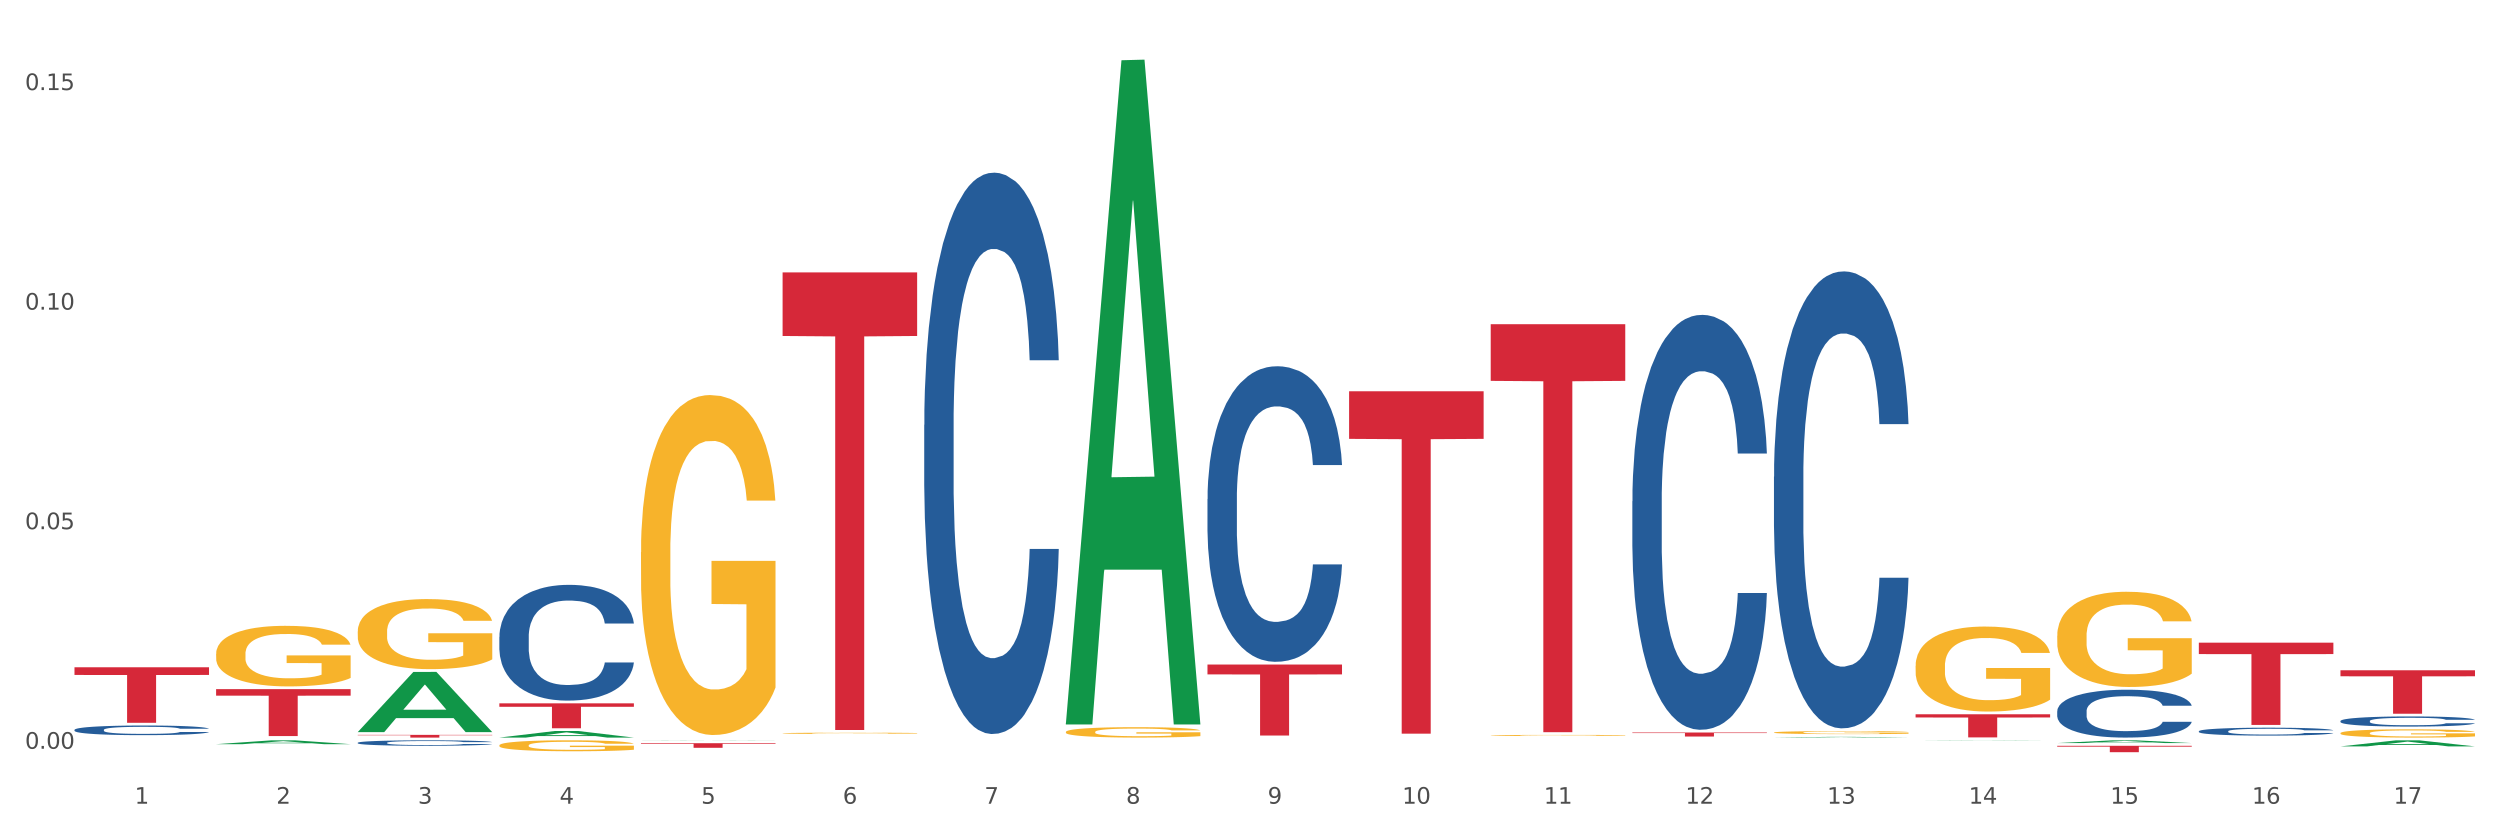 <?xml version="1.0" encoding="utf-8" standalone="no"?>
<!DOCTYPE svg PUBLIC "-//W3C//DTD SVG 1.1//EN"
  "http://www.w3.org/Graphics/SVG/1.1/DTD/svg11.dtd">
<svg xmlns:xlink="http://www.w3.org/1999/xlink" width="1080pt" height="360pt" viewBox="0 0 1080 360" xmlns="http://www.w3.org/2000/svg" version="1.1">
 <rect x="0" y="0" width="1080" height="360" fill="#333333" stroke="none"/>
 <defs>
  <style type="text/css">*{stroke-linejoin: round; stroke-linecap: butt}</style>
 </defs>
 <g id="figure_1">
  <g id="patch_1">
   <path d="M 0 360 
L 1080 360 
L 1080 0 
L 0 0 
z
" style="fill: #ffffff; stroke: #ffffff; stroke-linejoin: miter"/>
  </g>
  <g id="axes_1">
   <g id="matplotlib.axis_1">
    <g id="xtick_1">
     <g id="text_1">
      <!-- 1 -->
      <g style="fill: #4d4d4d" transform="translate(58.182 347.204) scale(0.096 -0.096)">
       <defs>
        <path id="DejaVuSans-31" d="M 794 531 
L 1825 531 
L 1825 4091 
L 703 3866 
L 703 4441 
L 1819 4666 
L 2450 4666 
L 2450 531 
L 3481 531 
L 3481 0 
L 794 0 
L 794 531 
z
" transform="scale(0.016)"/>
       </defs>
       <use xlink:href="#DejaVuSans-31"/>
      </g>
     </g>
    </g>
    <g id="xtick_2">
     <g id="text_2">
      <!-- 2 -->
      <g style="fill: #4d4d4d" transform="translate(119.364 347.204) scale(0.096 -0.096)">
       <defs>
        <path id="DejaVuSans-32" d="M 1228 531 
L 3431 531 
L 3431 0 
L 469 0 
L 469 531 
Q 828 903 1448 1529 
Q 2069 2156 2228 2338 
Q 2531 2678 2651 2914 
Q 2772 3150 2772 3378 
Q 2772 3750 2511 3984 
Q 2250 4219 1831 4219 
Q 1534 4219 1204 4116 
Q 875 4013 500 3803 
L 500 4441 
Q 881 4594 1212 4672 
Q 1544 4750 1819 4750 
Q 2544 4750 2975 4387 
Q 3406 4025 3406 3419 
Q 3406 3131 3298 2873 
Q 3191 2616 2906 2266 
Q 2828 2175 2409 1742 
Q 1991 1309 1228 531 
z
" transform="scale(0.016)"/>
       </defs>
       <use xlink:href="#DejaVuSans-32"/>
      </g>
     </g>
    </g>
    <g id="xtick_3">
     <g id="text_3">
      <!-- 3 -->
      <g style="fill: #4d4d4d" transform="translate(180.545 347.204) scale(0.096 -0.096)">
       <defs>
        <path id="DejaVuSans-33" d="M 2597 2516 
Q 3050 2419 3304 2112 
Q 3559 1806 3559 1356 
Q 3559 666 3084 287 
Q 2609 -91 1734 -91 
Q 1441 -91 1130 -33 
Q 819 25 488 141 
L 488 750 
Q 750 597 1062 519 
Q 1375 441 1716 441 
Q 2309 441 2620 675 
Q 2931 909 2931 1356 
Q 2931 1769 2642 2001 
Q 2353 2234 1838 2234 
L 1294 2234 
L 1294 2753 
L 1863 2753 
Q 2328 2753 2575 2939 
Q 2822 3125 2822 3475 
Q 2822 3834 2567 4026 
Q 2313 4219 1838 4219 
Q 1578 4219 1281 4162 
Q 984 4106 628 3988 
L 628 4550 
Q 988 4650 1302 4700 
Q 1616 4750 1894 4750 
Q 2613 4750 3031 4423 
Q 3450 4097 3450 3541 
Q 3450 3153 3228 2886 
Q 3006 2619 2597 2516 
z
" transform="scale(0.016)"/>
       </defs>
       <use xlink:href="#DejaVuSans-33"/>
      </g>
     </g>
    </g>
    <g id="xtick_4">
     <g id="text_4">
      <!-- 4 -->
      <g style="fill: #4d4d4d" transform="translate(241.726 347.204) scale(0.096 -0.096)">
       <defs>
        <path id="DejaVuSans-34" d="M 2419 4116 
L 825 1625 
L 2419 1625 
L 2419 4116 
z
M 2253 4666 
L 3047 4666 
L 3047 1625 
L 3713 1625 
L 3713 1100 
L 3047 1100 
L 3047 0 
L 2419 0 
L 2419 1100 
L 313 1100 
L 313 1709 
L 2253 4666 
z
" transform="scale(0.016)"/>
       </defs>
       <use xlink:href="#DejaVuSans-34"/>
      </g>
     </g>
    </g>
    <g id="xtick_5">
     <g id="text_5">
      <!-- 5 -->
      <g style="fill: #4d4d4d" transform="translate(302.908 347.204) scale(0.096 -0.096)">
       <defs>
        <path id="DejaVuSans-35" d="M 691 4666 
L 3169 4666 
L 3169 4134 
L 1269 4134 
L 1269 2991 
Q 1406 3038 1543 3061 
Q 1681 3084 1819 3084 
Q 2600 3084 3056 2656 
Q 3513 2228 3513 1497 
Q 3513 744 3044 326 
Q 2575 -91 1722 -91 
Q 1428 -91 1123 -41 
Q 819 9 494 109 
L 494 744 
Q 775 591 1075 516 
Q 1375 441 1709 441 
Q 2250 441 2565 725 
Q 2881 1009 2881 1497 
Q 2881 1984 2565 2268 
Q 2250 2553 1709 2553 
Q 1456 2553 1204 2497 
Q 953 2441 691 2322 
L 691 4666 
z
" transform="scale(0.016)"/>
       </defs>
       <use xlink:href="#DejaVuSans-35"/>
      </g>
     </g>
    </g>
    <g id="xtick_6">
     <g id="text_6">
      <!-- 6 -->
      <g style="fill: #4d4d4d" transform="translate(364.089 347.204) scale(0.096 -0.096)">
       <defs>
        <path id="DejaVuSans-36" d="M 2113 2584 
Q 1688 2584 1439 2293 
Q 1191 2003 1191 1497 
Q 1191 994 1439 701 
Q 1688 409 2113 409 
Q 2538 409 2786 701 
Q 3034 994 3034 1497 
Q 3034 2003 2786 2293 
Q 2538 2584 2113 2584 
z
M 3366 4563 
L 3366 3988 
Q 3128 4100 2886 4159 
Q 2644 4219 2406 4219 
Q 1781 4219 1451 3797 
Q 1122 3375 1075 2522 
Q 1259 2794 1537 2939 
Q 1816 3084 2150 3084 
Q 2853 3084 3261 2657 
Q 3669 2231 3669 1497 
Q 3669 778 3244 343 
Q 2819 -91 2113 -91 
Q 1303 -91 875 529 
Q 447 1150 447 2328 
Q 447 3434 972 4092 
Q 1497 4750 2381 4750 
Q 2619 4750 2861 4703 
Q 3103 4656 3366 4563 
z
" transform="scale(0.016)"/>
       </defs>
       <use xlink:href="#DejaVuSans-36"/>
      </g>
     </g>
    </g>
    <g id="xtick_7">
     <g id="text_7">
      <!-- 7 -->
      <g style="fill: #4d4d4d" transform="translate(425.271 347.204) scale(0.096 -0.096)">
       <defs>
        <path id="DejaVuSans-37" d="M 525 4666 
L 3525 4666 
L 3525 4397 
L 1831 0 
L 1172 0 
L 2766 4134 
L 525 4134 
L 525 4666 
z
" transform="scale(0.016)"/>
       </defs>
       <use xlink:href="#DejaVuSans-37"/>
      </g>
     </g>
    </g>
    <g id="xtick_8">
     <g id="text_8">
      <!-- 8 -->
      <g style="fill: #4d4d4d" transform="translate(486.452 347.204) scale(0.096 -0.096)">
       <defs>
        <path id="DejaVuSans-38" d="M 2034 2216 
Q 1584 2216 1326 1975 
Q 1069 1734 1069 1313 
Q 1069 891 1326 650 
Q 1584 409 2034 409 
Q 2484 409 2743 651 
Q 3003 894 3003 1313 
Q 3003 1734 2745 1975 
Q 2488 2216 2034 2216 
z
M 1403 2484 
Q 997 2584 770 2862 
Q 544 3141 544 3541 
Q 544 4100 942 4425 
Q 1341 4750 2034 4750 
Q 2731 4750 3128 4425 
Q 3525 4100 3525 3541 
Q 3525 3141 3298 2862 
Q 3072 2584 2669 2484 
Q 3125 2378 3379 2068 
Q 3634 1759 3634 1313 
Q 3634 634 3220 271 
Q 2806 -91 2034 -91 
Q 1263 -91 848 271 
Q 434 634 434 1313 
Q 434 1759 690 2068 
Q 947 2378 1403 2484 
z
M 1172 3481 
Q 1172 3119 1398 2916 
Q 1625 2713 2034 2713 
Q 2441 2713 2670 2916 
Q 2900 3119 2900 3481 
Q 2900 3844 2670 4047 
Q 2441 4250 2034 4250 
Q 1625 4250 1398 4047 
Q 1172 3844 1172 3481 
z
" transform="scale(0.016)"/>
       </defs>
       <use xlink:href="#DejaVuSans-38"/>
      </g>
     </g>
    </g>
    <g id="xtick_9">
     <g id="text_9">
      <!-- 9 -->
      <g style="fill: #4d4d4d" transform="translate(547.634 347.204) scale(0.096 -0.096)">
       <defs>
        <path id="DejaVuSans-39" d="M 703 97 
L 703 672 
Q 941 559 1184 500 
Q 1428 441 1663 441 
Q 2288 441 2617 861 
Q 2947 1281 2994 2138 
Q 2813 1869 2534 1725 
Q 2256 1581 1919 1581 
Q 1219 1581 811 2004 
Q 403 2428 403 3163 
Q 403 3881 828 4315 
Q 1253 4750 1959 4750 
Q 2769 4750 3195 4129 
Q 3622 3509 3622 2328 
Q 3622 1225 3098 567 
Q 2575 -91 1691 -91 
Q 1453 -91 1209 -44 
Q 966 3 703 97 
z
M 1959 2075 
Q 2384 2075 2632 2365 
Q 2881 2656 2881 3163 
Q 2881 3666 2632 3958 
Q 2384 4250 1959 4250 
Q 1534 4250 1286 3958 
Q 1038 3666 1038 3163 
Q 1038 2656 1286 2365 
Q 1534 2075 1959 2075 
z
" transform="scale(0.016)"/>
       </defs>
       <use xlink:href="#DejaVuSans-39"/>
      </g>
     </g>
    </g>
    <g id="xtick_10">
     <g id="text_10">
      <!-- 10 -->
      <g style="fill: #4d4d4d" transform="translate(605.761 347.204) scale(0.096 -0.096)">
       <defs>
        <path id="DejaVuSans-30" d="M 2034 4250 
Q 1547 4250 1301 3770 
Q 1056 3291 1056 2328 
Q 1056 1369 1301 889 
Q 1547 409 2034 409 
Q 2525 409 2770 889 
Q 3016 1369 3016 2328 
Q 3016 3291 2770 3770 
Q 2525 4250 2034 4250 
z
M 2034 4750 
Q 2819 4750 3233 4129 
Q 3647 3509 3647 2328 
Q 3647 1150 3233 529 
Q 2819 -91 2034 -91 
Q 1250 -91 836 529 
Q 422 1150 422 2328 
Q 422 3509 836 4129 
Q 1250 4750 2034 4750 
z
" transform="scale(0.016)"/>
       </defs>
       <use xlink:href="#DejaVuSans-31"/>
       <use xlink:href="#DejaVuSans-30" transform="translate(63.623 0)"/>
      </g>
     </g>
    </g>
    <g id="xtick_11">
     <g id="text_11">
      <!-- 11 -->
      <g style="fill: #4d4d4d" transform="translate(666.942 347.204) scale(0.096 -0.096)">
       <use xlink:href="#DejaVuSans-31"/>
       <use xlink:href="#DejaVuSans-31" transform="translate(63.623 0)"/>
      </g>
     </g>
    </g>
    <g id="xtick_12">
     <g id="text_12">
      <!-- 12 -->
      <g style="fill: #4d4d4d" transform="translate(728.124 347.204) scale(0.096 -0.096)">
       <use xlink:href="#DejaVuSans-31"/>
       <use xlink:href="#DejaVuSans-32" transform="translate(63.623 0)"/>
      </g>
     </g>
    </g>
    <g id="xtick_13">
     <g id="text_13">
      <!-- 13 -->
      <g style="fill: #4d4d4d" transform="translate(789.305 347.204) scale(0.096 -0.096)">
       <use xlink:href="#DejaVuSans-31"/>
       <use xlink:href="#DejaVuSans-33" transform="translate(63.623 0)"/>
      </g>
     </g>
    </g>
    <g id="xtick_14">
     <g id="text_14">
      <!-- 14 -->
      <g style="fill: #4d4d4d" transform="translate(850.487 347.204) scale(0.096 -0.096)">
       <use xlink:href="#DejaVuSans-31"/>
       <use xlink:href="#DejaVuSans-34" transform="translate(63.623 0)"/>
      </g>
     </g>
    </g>
    <g id="xtick_15">
     <g id="text_15">
      <!-- 15 -->
      <g style="fill: #4d4d4d" transform="translate(911.668 347.204) scale(0.096 -0.096)">
       <use xlink:href="#DejaVuSans-31"/>
       <use xlink:href="#DejaVuSans-35" transform="translate(63.623 0)"/>
      </g>
     </g>
    </g>
    <g id="xtick_16">
     <g id="text_16">
      <!-- 16 -->
      <g style="fill: #4d4d4d" transform="translate(972.849 347.204) scale(0.096 -0.096)">
       <use xlink:href="#DejaVuSans-31"/>
       <use xlink:href="#DejaVuSans-36" transform="translate(63.623 0)"/>
      </g>
     </g>
    </g>
    <g id="xtick_17">
     <g id="text_17">
      <!-- 17 -->
      <g style="fill: #4d4d4d" transform="translate(1034.031 347.204) scale(0.096 -0.096)">
       <use xlink:href="#DejaVuSans-31"/>
       <use xlink:href="#DejaVuSans-37" transform="translate(63.623 0)"/>
      </g>
     </g>
    </g>
    <g id="xtick_18"/>
    <g id="xtick_19"/>
    <g id="xtick_20"/>
    <g id="xtick_21"/>
    <g id="xtick_22"/>
    <g id="xtick_23"/>
    <g id="xtick_24"/>
    <g id="xtick_25"/>
    <g id="xtick_26"/>
    <g id="xtick_27"/>
    <g id="xtick_28"/>
    <g id="xtick_29"/>
    <g id="xtick_30"/>
    <g id="xtick_31"/>
    <g id="xtick_32"/>
    <g id="xtick_33"/>
   </g>
   <g id="matplotlib.axis_2">
    <g id="ytick_1">
     <g id="text_18">
      <!-- 0.00 -->
      <g style="fill: #4d4d4d" transform="translate(10.8 323.461) scale(0.096 -0.096)">
       <defs>
        <path id="DejaVuSans-2e" d="M 684 794 
L 1344 794 
L 1344 0 
L 684 0 
L 684 794 
z
" transform="scale(0.016)"/>
       </defs>
       <use xlink:href="#DejaVuSans-30"/>
       <use xlink:href="#DejaVuSans-2e" transform="translate(63.623 0)"/>
       <use xlink:href="#DejaVuSans-30" transform="translate(95.41 0)"/>
       <use xlink:href="#DejaVuSans-30" transform="translate(159.033 0)"/>
      </g>
     </g>
    </g>
    <g id="ytick_2">
     <g id="text_19">
      <!-- 0.05 -->
      <g style="fill: #4d4d4d" transform="translate(10.8 228.614) scale(0.096 -0.096)">
       <use xlink:href="#DejaVuSans-30"/>
       <use xlink:href="#DejaVuSans-2e" transform="translate(63.623 0)"/>
       <use xlink:href="#DejaVuSans-30" transform="translate(95.41 0)"/>
       <use xlink:href="#DejaVuSans-35" transform="translate(159.033 0)"/>
      </g>
     </g>
    </g>
    <g id="ytick_3">
     <g id="text_20">
      <!-- 0.10 -->
      <g style="fill: #4d4d4d" transform="translate(10.8 133.766) scale(0.096 -0.096)">
       <use xlink:href="#DejaVuSans-30"/>
       <use xlink:href="#DejaVuSans-2e" transform="translate(63.623 0)"/>
       <use xlink:href="#DejaVuSans-31" transform="translate(95.41 0)"/>
       <use xlink:href="#DejaVuSans-30" transform="translate(159.033 0)"/>
      </g>
     </g>
    </g>
    <g id="ytick_4">
     <g id="text_21">
      <!-- 0.15 -->
      <g style="fill: #4d4d4d" transform="translate(10.8 38.919) scale(0.096 -0.096)">
       <use xlink:href="#DejaVuSans-30"/>
       <use xlink:href="#DejaVuSans-2e" transform="translate(63.623 0)"/>
       <use xlink:href="#DejaVuSans-31" transform="translate(95.41 0)"/>
       <use xlink:href="#DejaVuSans-35" transform="translate(159.033 0)"/>
      </g>
     </g>
    </g>
    <g id="ytick_5"/>
    <g id="ytick_6"/>
    <g id="ytick_7"/>
   </g>
   <g id="PolyCollection_1">
    <path d="M 93.356 321.485 
L 93.416 321.483 
L 117.384 319.815 
L 127.331 319.814 
L 151.479 321.488 
L 139.974 321.488 
L 134.761 321.098 
L 110.014 321.098 
L 109.834 321.104 
L 104.801 321.488 
L 93.356 321.488 
L 93.356 321.485 
L 113.13 320.866 
L 131.645 320.864 
L 122.478 320.171 
L 122.358 320.168 
L 122.238 320.172 
L 113.07 320.864 
L 113.13 320.866 
L 93.356 321.485 
z
" clip-path="url(#p85058007fc)" style="fill: #109648"/>
    <path d="M 154.538 316.238 
L 154.598 316.214 
L 178.566 290.279 
L 188.512 290.255 
L 212.66 316.287 
L 201.156 316.287 
L 195.943 310.225 
L 171.196 310.225 
L 171.016 310.323 
L 165.983 316.287 
L 154.538 316.287 
L 154.538 316.238 
L 174.311 306.607 
L 192.827 306.583 
L 183.659 295.803 
L 183.539 295.755 
L 183.419 295.828 
L 174.251 306.583 
L 174.311 306.607 
L 154.538 316.238 
z
" clip-path="url(#p85058007fc)" style="fill: #109648"/>
    <path d="M 215.719 318.632 
L 215.779 318.63 
L 239.747 315.784 
L 249.694 315.781 
L 273.842 318.638 
L 262.337 318.638 
L 257.124 317.972 
L 232.377 317.972 
L 232.197 317.983 
L 227.164 318.638 
L 215.719 318.638 
L 215.719 318.632 
L 235.493 317.576 
L 254.008 317.573 
L 244.84 316.39 
L 244.72 316.385 
L 244.601 316.393 
L 235.433 317.573 
L 235.493 317.576 
L 215.719 318.632 
z
" clip-path="url(#p85058007fc)" style="fill: #109648"/>
    <path d="M 276.901 319.898 
L 276.961 319.898 
L 300.929 319.814 
L 310.875 319.814 
L 335.023 319.898 
L 323.518 319.898 
L 318.305 319.879 
L 293.558 319.879 
L 293.379 319.879 
L 288.345 319.898 
L 276.901 319.898 
L 276.901 319.898 
L 296.674 319.867 
L 315.19 319.867 
L 306.022 319.832 
L 305.902 319.832 
L 305.782 319.832 
L 296.614 319.867 
L 296.674 319.867 
L 276.901 319.898 
z
" clip-path="url(#p85058007fc)" style="fill: #109648"/>
    <path d="M 154.538 272.791 
L 154.606 272.763 
L 154.606 271.768 
L 154.744 270.91 
L 155.43 268.836 
L 156.459 267.122 
L 157.214 266.209 
L 157.969 265.463 
L 158.861 264.716 
L 159.959 263.942 
L 161.949 262.808 
L 163.184 262.227 
L 164.694 261.619 
L 167.439 260.734 
L 169.429 260.236 
L 171.487 259.821 
L 174.85 259.324 
L 177.046 259.102 
L 179.379 258.937 
L 182.192 258.826 
L 184.32 258.798 
L 188.986 258.881 
L 192.966 259.13 
L 194.887 259.324 
L 197.358 259.655 
L 198.661 259.877 
L 200.789 260.319 
L 202.985 260.9 
L 204.494 261.398 
L 206.759 262.338 
L 208.474 263.278 
L 210.053 264.439 
L 210.876 265.241 
L 211.494 265.988 
L 212.043 266.845 
L 212.592 268.2 
L 200.24 268.2 
L 199.759 267.232 
L 199.005 266.32 
L 197.907 265.435 
L 196.946 264.882 
L 195.299 264.191 
L 193.789 263.748 
L 192.211 263.416 
L 190.29 263.14 
L 188.78 263.002 
L 186.653 262.891 
L 182.467 262.919 
L 179.653 263.14 
L 177.732 263.416 
L 176.497 263.665 
L 175.399 263.942 
L 174.164 264.329 
L 172.723 264.91 
L 171.693 265.435 
L 170.664 266.099 
L 169.84 266.762 
L 169.086 267.537 
L 168.468 268.366 
L 167.988 269.223 
L 167.576 270.274 
L 167.233 272.016 
L 167.233 275.805 
L 167.37 276.662 
L 167.713 277.796 
L 168.125 278.653 
L 168.811 279.676 
L 169.429 280.368 
L 170.595 281.363 
L 171.899 282.193 
L 172.928 282.718 
L 173.958 283.161 
L 175.742 283.769 
L 177.732 284.267 
L 179.447 284.571 
L 181.781 284.848 
L 183.359 284.958 
L 184.731 285.013 
L 188.094 285.013 
L 190.495 284.931 
L 193.172 284.737 
L 195.23 284.488 
L 196.946 284.184 
L 198.867 283.686 
L 200.102 283.216 
L 200.102 277.436 
L 185.006 277.409 
L 185.006 273.565 
L 212.66 273.565 
L 212.66 284.848 
L 211.494 285.428 
L 210.19 285.954 
L 208.817 286.424 
L 206.759 287.004 
L 204.288 287.558 
L 202.092 287.945 
L 199.759 288.277 
L 197.014 288.581 
L 193.446 288.857 
L 191.25 288.968 
L 188.505 289.051 
L 185.28 289.078 
L 182.467 289.023 
L 179.722 288.885 
L 176.84 288.636 
L 174.026 288.277 
L 171.899 287.917 
L 169.772 287.475 
L 167.507 286.894 
L 165.723 286.341 
L 164.351 285.843 
L 162.841 285.207 
L 161.194 284.377 
L 159.959 283.631 
L 158.861 282.857 
L 157.694 281.861 
L 156.871 281.004 
L 156.048 279.925 
L 155.567 279.123 
L 155.018 277.879 
L 154.606 276.137 
L 154.538 272.791 
z
" clip-path="url(#p85058007fc)" style="fill: #f7b32b"/>
    <path d="M 215.719 322.001 
L 215.788 321.997 
L 215.788 321.841 
L 215.925 321.707 
L 216.611 321.383 
L 217.641 321.115 
L 218.395 320.972 
L 219.15 320.856 
L 220.042 320.739 
L 221.14 320.618 
L 223.13 320.441 
L 224.366 320.35 
L 225.875 320.255 
L 228.62 320.117 
L 230.61 320.039 
L 232.669 319.974 
L 236.031 319.896 
L 238.227 319.861 
L 240.56 319.836 
L 243.374 319.818 
L 245.501 319.814 
L 250.167 319.827 
L 254.147 319.866 
L 256.069 319.896 
L 258.539 319.948 
L 259.843 319.983 
L 261.97 320.052 
L 264.166 320.142 
L 265.676 320.22 
L 267.94 320.367 
L 269.656 320.514 
L 271.234 320.696 
L 272.057 320.821 
L 272.675 320.938 
L 273.224 321.072 
L 273.773 321.284 
L 261.421 321.284 
L 260.941 321.132 
L 260.186 320.99 
L 259.088 320.851 
L 258.127 320.765 
L 256.48 320.657 
L 254.971 320.588 
L 253.392 320.536 
L 251.471 320.493 
L 249.961 320.471 
L 247.834 320.454 
L 243.648 320.458 
L 240.835 320.493 
L 238.913 320.536 
L 237.678 320.575 
L 236.58 320.618 
L 235.345 320.678 
L 233.904 320.769 
L 232.875 320.851 
L 231.845 320.955 
L 231.022 321.059 
L 230.267 321.18 
L 229.649 321.31 
L 229.169 321.444 
L 228.757 321.608 
L 228.414 321.88 
L 228.414 322.472 
L 228.551 322.606 
L 228.895 322.784 
L 229.306 322.918 
L 229.993 323.078 
L 230.61 323.186 
L 231.777 323.341 
L 233.08 323.471 
L 234.11 323.553 
L 235.139 323.622 
L 236.923 323.717 
L 238.913 323.795 
L 240.629 323.843 
L 242.962 323.886 
L 244.54 323.903 
L 245.913 323.912 
L 249.275 323.912 
L 251.677 323.899 
L 254.353 323.869 
L 256.412 323.83 
L 258.127 323.782 
L 260.049 323.704 
L 261.284 323.631 
L 261.284 322.728 
L 246.187 322.723 
L 246.187 322.122 
L 273.842 322.122 
L 273.842 323.886 
L 272.675 323.977 
L 271.371 324.059 
L 269.999 324.132 
L 267.94 324.223 
L 265.47 324.31 
L 263.274 324.37 
L 260.941 324.422 
L 258.196 324.47 
L 254.628 324.513 
L 252.432 324.53 
L 249.687 324.543 
L 246.462 324.547 
L 243.648 324.539 
L 240.903 324.517 
L 238.021 324.478 
L 235.208 324.422 
L 233.08 324.366 
L 230.953 324.297 
L 228.689 324.206 
L 226.905 324.119 
L 225.532 324.042 
L 224.022 323.942 
L 222.376 323.813 
L 221.14 323.696 
L 220.042 323.575 
L 218.876 323.419 
L 218.052 323.285 
L 217.229 323.117 
L 216.749 322.991 
L 216.2 322.797 
L 215.788 322.524 
L 215.719 322.001 
z
" clip-path="url(#p85058007fc)" style="fill: #f7b32b"/>
    <path d="M 276.901 238.526 
L 276.969 238.392 
L 276.969 233.563 
L 277.107 229.405 
L 277.793 219.345 
L 278.822 211.029 
L 279.577 206.603 
L 280.332 202.981 
L 281.224 199.359 
L 282.322 195.604 
L 284.312 190.104 
L 285.547 187.287 
L 287.057 184.337 
L 289.801 180.044 
L 291.792 177.63 
L 293.85 175.618 
L 297.213 173.204 
L 299.408 172.13 
L 301.742 171.326 
L 304.555 170.789 
L 306.682 170.655 
L 311.349 171.057 
L 315.329 172.265 
L 317.25 173.204 
L 319.72 174.813 
L 321.024 175.886 
L 323.152 178.032 
L 325.347 180.849 
L 326.857 183.263 
L 329.122 187.824 
L 330.837 192.385 
L 332.415 198.018 
L 333.239 201.908 
L 333.856 205.53 
L 334.405 209.688 
L 334.954 216.26 
L 322.603 216.26 
L 322.122 211.566 
L 321.367 207.139 
L 320.269 202.847 
L 319.309 200.164 
L 317.662 196.811 
L 316.152 194.665 
L 314.574 193.055 
L 312.652 191.714 
L 311.143 191.043 
L 309.015 190.507 
L 304.83 190.641 
L 302.016 191.714 
L 300.095 193.055 
L 298.86 194.262 
L 297.762 195.604 
L 296.526 197.482 
L 295.085 200.298 
L 294.056 202.847 
L 293.027 206.066 
L 292.203 209.285 
L 291.448 213.041 
L 290.831 217.065 
L 290.35 221.223 
L 289.939 226.32 
L 289.596 234.771 
L 289.596 253.147 
L 289.733 257.305 
L 290.076 262.804 
L 290.488 266.962 
L 291.174 271.925 
L 291.792 275.279 
L 292.958 280.107 
L 294.262 284.131 
L 295.291 286.68 
L 296.321 288.826 
L 298.105 291.777 
L 300.095 294.191 
L 301.81 295.667 
L 304.143 297.008 
L 305.722 297.545 
L 307.094 297.813 
L 310.457 297.813 
L 312.858 297.411 
L 315.535 296.472 
L 317.593 295.264 
L 319.309 293.789 
L 321.23 291.375 
L 322.465 289.094 
L 322.465 261.061 
L 307.369 260.926 
L 307.369 242.282 
L 335.023 242.282 
L 335.023 297.008 
L 333.856 299.825 
L 332.553 302.374 
L 331.18 304.654 
L 329.122 307.471 
L 326.651 310.153 
L 324.455 312.031 
L 322.122 313.641 
L 319.377 315.116 
L 315.809 316.457 
L 313.613 316.994 
L 310.868 317.396 
L 307.643 317.531 
L 304.83 317.262 
L 302.085 316.592 
L 299.203 315.384 
L 296.389 313.641 
L 294.262 311.897 
L 292.135 309.751 
L 289.87 306.934 
L 288.086 304.251 
L 286.714 301.837 
L 285.204 298.752 
L 283.557 294.728 
L 282.322 291.106 
L 281.224 287.351 
L 280.057 282.522 
L 279.234 278.364 
L 278.41 273.133 
L 277.93 269.243 
L 277.381 263.207 
L 276.969 254.756 
L 276.901 238.526 
z
" clip-path="url(#p85058007fc)" style="fill: #f7b32b"/>
    <path d="M 93.356 282.451 
L 93.425 282.428 
L 93.425 281.567 
L 93.562 280.826 
L 94.248 279.033 
L 95.278 277.551 
L 96.033 276.762 
L 96.787 276.117 
L 97.68 275.471 
L 98.778 274.802 
L 100.768 273.822 
L 102.003 273.32 
L 103.512 272.794 
L 106.257 272.029 
L 108.247 271.598 
L 110.306 271.24 
L 113.668 270.81 
L 115.864 270.618 
L 118.197 270.475 
L 121.011 270.379 
L 123.138 270.355 
L 127.804 270.427 
L 131.784 270.642 
L 133.706 270.81 
L 136.176 271.096 
L 137.48 271.288 
L 139.607 271.67 
L 141.803 272.172 
L 143.313 272.602 
L 145.577 273.415 
L 147.293 274.228 
L 148.871 275.232 
L 149.695 275.925 
L 150.312 276.571 
L 150.861 277.312 
L 151.41 278.483 
L 139.058 278.483 
L 138.578 277.646 
L 137.823 276.858 
L 136.725 276.093 
L 135.764 275.615 
L 134.118 275.017 
L 132.608 274.634 
L 131.03 274.348 
L 129.108 274.108 
L 127.599 273.989 
L 125.471 273.893 
L 121.285 273.917 
L 118.472 274.108 
L 116.55 274.348 
L 115.315 274.563 
L 114.217 274.802 
L 112.982 275.136 
L 111.541 275.638 
L 110.512 276.093 
L 109.482 276.666 
L 108.659 277.24 
L 107.904 277.909 
L 107.287 278.627 
L 106.806 279.368 
L 106.394 280.276 
L 106.051 281.782 
L 106.051 285.057 
L 106.189 285.798 
L 106.532 286.778 
L 106.943 287.519 
L 107.63 288.404 
L 108.247 289.002 
L 109.414 289.862 
L 110.718 290.579 
L 111.747 291.033 
L 112.776 291.416 
L 114.56 291.942 
L 116.55 292.372 
L 118.266 292.635 
L 120.599 292.874 
L 122.177 292.97 
L 123.55 293.018 
L 126.912 293.018 
L 129.314 292.946 
L 131.99 292.779 
L 134.049 292.563 
L 135.764 292.3 
L 137.686 291.87 
L 138.921 291.464 
L 138.921 286.468 
L 123.824 286.444 
L 123.824 283.121 
L 151.479 283.121 
L 151.479 292.874 
L 150.312 293.376 
L 149.008 293.83 
L 147.636 294.237 
L 145.577 294.739 
L 143.107 295.217 
L 140.911 295.552 
L 138.578 295.838 
L 135.833 296.101 
L 132.265 296.34 
L 130.069 296.436 
L 127.324 296.508 
L 124.099 296.532 
L 121.285 296.484 
L 118.54 296.364 
L 115.658 296.149 
L 112.845 295.838 
L 110.718 295.528 
L 108.59 295.145 
L 106.326 294.643 
L 104.542 294.165 
L 103.169 293.735 
L 101.66 293.185 
L 100.013 292.468 
L 98.778 291.822 
L 97.68 291.153 
L 96.513 290.292 
L 95.69 289.551 
L 94.866 288.619 
L 94.386 287.926 
L 93.837 286.85 
L 93.425 285.344 
L 93.356 282.451 
z
" clip-path="url(#p85058007fc)" style="fill: #f7b32b"/>
    <path d="M 338.082 316.777 
L 338.151 316.776 
L 338.151 316.758 
L 338.288 316.743 
L 338.974 316.705 
L 340.003 316.674 
L 340.758 316.658 
L 341.513 316.644 
L 342.405 316.631 
L 343.503 316.617 
L 345.493 316.596 
L 346.728 316.586 
L 348.238 316.575 
L 350.983 316.559 
L 352.973 316.55 
L 355.032 316.542 
L 358.394 316.533 
L 360.59 316.529 
L 362.923 316.526 
L 365.737 316.524 
L 367.864 316.524 
L 372.53 316.525 
L 376.51 316.53 
L 378.431 316.533 
L 380.902 316.539 
L 382.206 316.543 
L 384.333 316.551 
L 386.529 316.562 
L 388.038 316.571 
L 390.303 316.588 
L 392.019 316.605 
L 393.597 316.626 
L 394.42 316.64 
L 395.038 316.654 
L 395.587 316.669 
L 396.136 316.694 
L 383.784 316.694 
L 383.304 316.676 
L 382.549 316.66 
L 381.451 316.644 
L 380.49 316.634 
L 378.843 316.621 
L 377.334 316.613 
L 375.755 316.607 
L 373.834 316.602 
L 372.324 316.6 
L 370.197 316.598 
L 366.011 316.598 
L 363.198 316.602 
L 361.276 316.607 
L 360.041 316.612 
L 358.943 316.617 
L 357.708 316.624 
L 356.267 316.634 
L 355.237 316.644 
L 354.208 316.656 
L 353.385 316.668 
L 352.63 316.682 
L 352.012 316.697 
L 351.532 316.712 
L 351.12 316.731 
L 350.777 316.763 
L 350.777 316.831 
L 350.914 316.847 
L 351.257 316.867 
L 351.669 316.882 
L 352.355 316.901 
L 352.973 316.913 
L 354.139 316.931 
L 355.443 316.946 
L 356.473 316.956 
L 357.502 316.964 
L 359.286 316.975 
L 361.276 316.984 
L 362.992 316.989 
L 365.325 316.994 
L 366.903 316.996 
L 368.276 316.997 
L 371.638 316.997 
L 374.04 316.996 
L 376.716 316.992 
L 378.775 316.988 
L 380.49 316.982 
L 382.412 316.973 
L 383.647 316.965 
L 383.647 316.861 
L 368.55 316.86 
L 368.55 316.791 
L 396.204 316.791 
L 396.204 316.994 
L 395.038 317.005 
L 393.734 317.014 
L 392.362 317.023 
L 390.303 317.033 
L 387.833 317.043 
L 385.637 317.05 
L 383.304 317.056 
L 380.559 317.062 
L 376.99 317.067 
L 374.795 317.069 
L 372.05 317.07 
L 368.824 317.071 
L 366.011 317.07 
L 363.266 317.067 
L 360.384 317.063 
L 357.571 317.056 
L 355.443 317.05 
L 353.316 317.042 
L 351.052 317.031 
L 349.267 317.021 
L 347.895 317.012 
L 346.385 317.001 
L 344.738 316.986 
L 343.503 316.972 
L 342.405 316.958 
L 341.239 316.94 
L 340.415 316.925 
L 339.592 316.905 
L 339.111 316.891 
L 338.562 316.869 
L 338.151 316.837 
L 338.082 316.777 
z
" clip-path="url(#p85058007fc)" style="fill: #f7b32b"/>
    <path d="M 766.352 316.441 
L 766.421 316.44 
L 766.421 316.397 
L 766.558 316.359 
L 767.244 316.27 
L 768.273 316.195 
L 769.028 316.156 
L 769.783 316.123 
L 770.675 316.091 
L 771.773 316.057 
L 773.763 316.008 
L 774.998 315.983 
L 776.508 315.957 
L 779.253 315.918 
L 781.243 315.897 
L 783.301 315.879 
L 786.664 315.857 
L 788.86 315.847 
L 791.193 315.84 
L 794.006 315.835 
L 796.134 315.834 
L 800.8 315.838 
L 804.78 315.849 
L 806.701 315.857 
L 809.172 315.871 
L 810.476 315.881 
L 812.603 315.9 
L 814.799 315.925 
L 816.308 315.947 
L 818.573 315.988 
L 820.288 316.029 
L 821.867 316.079 
L 822.69 316.114 
L 823.308 316.146 
L 823.857 316.183 
L 824.406 316.242 
L 812.054 316.242 
L 811.574 316.2 
L 810.819 316.16 
L 809.721 316.122 
L 808.76 316.098 
L 807.113 316.068 
L 805.603 316.049 
L 804.025 316.035 
L 802.104 316.023 
L 800.594 316.017 
L 798.467 316.012 
L 794.281 316.013 
L 791.467 316.023 
L 789.546 316.035 
L 788.311 316.045 
L 787.213 316.057 
L 785.978 316.074 
L 784.537 316.099 
L 783.507 316.122 
L 782.478 316.151 
L 781.655 316.18 
L 780.9 316.213 
L 780.282 316.249 
L 779.802 316.286 
L 779.39 316.332 
L 779.047 316.407 
L 779.047 316.572 
L 779.184 316.609 
L 779.527 316.658 
L 779.939 316.695 
L 780.625 316.74 
L 781.243 316.77 
L 782.409 316.813 
L 783.713 316.849 
L 784.743 316.871 
L 785.772 316.891 
L 787.556 316.917 
L 789.546 316.939 
L 791.262 316.952 
L 793.595 316.964 
L 795.173 316.969 
L 796.545 316.971 
L 799.908 316.971 
L 802.31 316.967 
L 804.986 316.959 
L 807.044 316.948 
L 808.76 316.935 
L 810.681 316.913 
L 811.917 316.893 
L 811.917 316.642 
L 796.82 316.641 
L 796.82 316.475 
L 824.474 316.475 
L 824.474 316.964 
L 823.308 316.989 
L 822.004 317.012 
L 820.632 317.032 
L 818.573 317.057 
L 816.103 317.081 
L 813.907 317.098 
L 811.574 317.113 
L 808.829 317.126 
L 805.26 317.138 
L 803.064 317.142 
L 800.32 317.146 
L 797.094 317.147 
L 794.281 317.145 
L 791.536 317.139 
L 788.654 317.128 
L 785.84 317.113 
L 783.713 317.097 
L 781.586 317.078 
L 779.321 317.053 
L 777.537 317.029 
L 776.165 317.007 
L 774.655 316.979 
L 773.008 316.943 
L 771.773 316.911 
L 770.675 316.877 
L 769.509 316.834 
L 768.685 316.797 
L 767.862 316.75 
L 767.381 316.716 
L 766.832 316.662 
L 766.421 316.586 
L 766.352 316.441 
z
" clip-path="url(#p85058007fc)" style="fill: #f7b32b"/>
    <path d="M 643.989 317.7 
L 644.058 317.7 
L 644.058 317.684 
L 644.195 317.67 
L 644.881 317.637 
L 645.911 317.61 
L 646.665 317.595 
L 647.42 317.583 
L 648.312 317.571 
L 649.41 317.559 
L 651.4 317.541 
L 652.635 317.532 
L 654.145 317.522 
L 656.89 317.508 
L 658.88 317.5 
L 660.939 317.493 
L 664.301 317.485 
L 666.497 317.482 
L 668.83 317.479 
L 671.644 317.478 
L 673.771 317.477 
L 678.437 317.478 
L 682.417 317.482 
L 684.339 317.485 
L 686.809 317.491 
L 688.113 317.494 
L 690.24 317.501 
L 692.436 317.511 
L 693.946 317.519 
L 696.21 317.533 
L 697.926 317.548 
L 699.504 317.567 
L 700.327 317.58 
L 700.945 317.592 
L 701.494 317.605 
L 702.043 317.627 
L 689.691 317.627 
L 689.211 317.611 
L 688.456 317.597 
L 687.358 317.583 
L 686.397 317.574 
L 684.75 317.563 
L 683.241 317.556 
L 681.662 317.551 
L 679.741 317.546 
L 678.231 317.544 
L 676.104 317.542 
L 671.918 317.543 
L 669.105 317.546 
L 667.183 317.551 
L 665.948 317.555 
L 664.85 317.559 
L 663.615 317.565 
L 662.174 317.574 
L 661.145 317.583 
L 660.115 317.593 
L 659.292 317.604 
L 658.537 317.616 
L 657.919 317.63 
L 657.439 317.643 
L 657.027 317.66 
L 656.684 317.688 
L 656.684 317.748 
L 656.821 317.762 
L 657.164 317.78 
L 657.576 317.794 
L 658.262 317.81 
L 658.88 317.821 
L 660.047 317.837 
L 661.35 317.85 
L 662.38 317.858 
L 663.409 317.865 
L 665.193 317.875 
L 667.183 317.883 
L 668.899 317.888 
L 671.232 317.892 
L 672.81 317.894 
L 674.183 317.895 
L 677.545 317.895 
L 679.947 317.894 
L 682.623 317.89 
L 684.682 317.887 
L 686.397 317.882 
L 688.319 317.874 
L 689.554 317.866 
L 689.554 317.774 
L 674.457 317.774 
L 674.457 317.712 
L 702.112 317.712 
L 702.112 317.892 
L 700.945 317.901 
L 699.641 317.91 
L 698.269 317.917 
L 696.21 317.927 
L 693.74 317.935 
L 691.544 317.942 
L 689.211 317.947 
L 686.466 317.952 
L 682.898 317.956 
L 680.702 317.958 
L 677.957 317.959 
L 674.732 317.96 
L 671.918 317.959 
L 669.173 317.957 
L 666.291 317.953 
L 663.478 317.947 
L 661.35 317.941 
L 659.223 317.934 
L 656.959 317.925 
L 655.174 317.916 
L 653.802 317.908 
L 652.292 317.898 
L 650.645 317.885 
L 649.41 317.873 
L 648.312 317.861 
L 647.146 317.845 
L 646.322 317.831 
L 645.499 317.814 
L 645.018 317.801 
L 644.47 317.781 
L 644.058 317.753 
L 643.989 317.7 
z
" clip-path="url(#p85058007fc)" style="fill: #f7b32b"/>
    <path d="M 888.715 274.648 
L 888.783 274.61 
L 888.783 273.258 
L 888.921 272.093 
L 889.607 269.275 
L 890.636 266.945 
L 891.391 265.705 
L 892.146 264.691 
L 893.038 263.676 
L 894.136 262.624 
L 896.126 261.084 
L 897.361 260.295 
L 898.871 259.468 
L 901.616 258.266 
L 903.606 257.589 
L 905.664 257.026 
L 909.027 256.349 
L 911.223 256.049 
L 913.556 255.823 
L 916.369 255.673 
L 918.497 255.636 
L 923.163 255.748 
L 927.143 256.086 
L 929.064 256.349 
L 931.535 256.8 
L 932.838 257.101 
L 934.966 257.702 
L 937.162 258.491 
L 938.671 259.167 
L 940.936 260.445 
L 942.651 261.722 
L 944.23 263.301 
L 945.053 264.39 
L 945.671 265.405 
L 946.22 266.569 
L 946.769 268.411 
L 934.417 268.411 
L 933.936 267.095 
L 933.182 265.856 
L 932.084 264.653 
L 931.123 263.902 
L 929.476 262.962 
L 927.966 262.361 
L 926.388 261.91 
L 924.467 261.535 
L 922.957 261.347 
L 920.83 261.196 
L 916.644 261.234 
L 913.83 261.535 
L 911.909 261.91 
L 910.674 262.248 
L 909.576 262.624 
L 908.341 263.15 
L 906.899 263.939 
L 905.87 264.653 
L 904.841 265.555 
L 904.017 266.457 
L 903.263 267.509 
L 902.645 268.636 
L 902.165 269.801 
L 901.753 271.229 
L 901.41 273.596 
L 901.41 278.743 
L 901.547 279.908 
L 901.89 281.449 
L 902.302 282.613 
L 902.988 284.004 
L 903.606 284.943 
L 904.772 286.296 
L 906.076 287.423 
L 907.105 288.137 
L 908.135 288.738 
L 909.919 289.564 
L 911.909 290.241 
L 913.624 290.654 
L 915.958 291.03 
L 917.536 291.18 
L 918.908 291.255 
L 922.271 291.255 
L 924.672 291.143 
L 927.349 290.88 
L 929.407 290.541 
L 931.123 290.128 
L 933.044 289.452 
L 934.279 288.813 
L 934.279 280.96 
L 919.183 280.923 
L 919.183 275.7 
L 946.837 275.7 
L 946.837 291.03 
L 945.671 291.819 
L 944.367 292.533 
L 942.994 293.172 
L 940.936 293.961 
L 938.465 294.712 
L 936.269 295.238 
L 933.936 295.689 
L 931.191 296.102 
L 927.623 296.478 
L 925.427 296.628 
L 922.682 296.741 
L 919.457 296.779 
L 916.644 296.703 
L 913.899 296.516 
L 911.017 296.177 
L 908.203 295.689 
L 906.076 295.2 
L 903.949 294.599 
L 901.684 293.81 
L 899.9 293.059 
L 898.528 292.382 
L 897.018 291.518 
L 895.371 290.391 
L 894.136 289.377 
L 893.038 288.325 
L 891.871 286.972 
L 891.048 285.807 
L 890.224 284.342 
L 889.744 283.252 
L 889.195 281.561 
L 888.783 279.194 
L 888.715 274.648 
z
" clip-path="url(#p85058007fc)" style="fill: #f7b32b"/>
    <path d="M 827.533 287.636 
L 827.602 287.603 
L 827.602 286.395 
L 827.739 285.355 
L 828.425 282.84 
L 829.455 280.76 
L 830.21 279.653 
L 830.964 278.747 
L 831.857 277.842 
L 832.954 276.902 
L 834.945 275.527 
L 836.18 274.823 
L 837.689 274.085 
L 840.434 273.012 
L 842.424 272.408 
L 844.483 271.905 
L 847.845 271.301 
L 850.041 271.033 
L 852.374 270.831 
L 855.188 270.697 
L 857.315 270.664 
L 861.981 270.764 
L 865.961 271.066 
L 867.883 271.301 
L 870.353 271.703 
L 871.657 271.972 
L 873.784 272.508 
L 875.98 273.213 
L 877.49 273.817 
L 879.754 274.957 
L 881.47 276.097 
L 883.048 277.506 
L 883.872 278.479 
L 884.489 279.385 
L 885.038 280.424 
L 885.587 282.068 
L 873.235 282.068 
L 872.755 280.894 
L 872 279.787 
L 870.902 278.714 
L 869.941 278.043 
L 868.295 277.204 
L 866.785 276.668 
L 865.207 276.265 
L 863.285 275.93 
L 861.775 275.762 
L 859.648 275.628 
L 855.462 275.661 
L 852.649 275.93 
L 850.727 276.265 
L 849.492 276.567 
L 848.394 276.902 
L 847.159 277.372 
L 845.718 278.076 
L 844.689 278.714 
L 843.659 279.519 
L 842.836 280.324 
L 842.081 281.263 
L 841.464 282.269 
L 840.983 283.309 
L 840.571 284.584 
L 840.228 286.697 
L 840.228 291.292 
L 840.366 292.332 
L 840.709 293.707 
L 841.12 294.747 
L 841.807 295.988 
L 842.424 296.827 
L 843.591 298.034 
L 844.895 299.041 
L 845.924 299.678 
L 846.953 300.215 
L 848.737 300.953 
L 850.727 301.556 
L 852.443 301.925 
L 854.776 302.261 
L 856.354 302.395 
L 857.727 302.462 
L 861.089 302.462 
L 863.491 302.361 
L 866.167 302.127 
L 868.226 301.825 
L 869.941 301.456 
L 871.863 300.852 
L 873.098 300.282 
L 873.098 293.271 
L 858.001 293.238 
L 858.001 288.575 
L 885.656 288.575 
L 885.656 302.261 
L 884.489 302.965 
L 883.185 303.602 
L 881.813 304.173 
L 879.754 304.877 
L 877.284 305.548 
L 875.088 306.018 
L 872.755 306.42 
L 870.01 306.789 
L 866.442 307.124 
L 864.246 307.259 
L 861.501 307.359 
L 858.276 307.393 
L 855.462 307.326 
L 852.717 307.158 
L 849.835 306.856 
L 847.022 306.42 
L 844.895 305.984 
L 842.767 305.447 
L 840.503 304.743 
L 838.719 304.072 
L 837.346 303.468 
L 835.837 302.697 
L 834.19 301.691 
L 832.954 300.785 
L 831.857 299.846 
L 830.69 298.638 
L 829.867 297.598 
L 829.043 296.29 
L 828.563 295.317 
L 828.014 293.808 
L 827.602 291.695 
L 827.533 287.636 
z
" clip-path="url(#p85058007fc)" style="fill: #f7b32b"/>
    <path d="M 460.445 316.219 
L 460.514 316.215 
L 460.514 316.067 
L 460.651 315.94 
L 461.337 315.632 
L 462.366 315.377 
L 463.121 315.242 
L 463.876 315.131 
L 464.768 315.02 
L 465.866 314.905 
L 467.856 314.737 
L 469.091 314.65 
L 470.601 314.56 
L 473.346 314.429 
L 475.336 314.355 
L 477.394 314.293 
L 480.757 314.219 
L 482.953 314.186 
L 485.286 314.162 
L 488.099 314.145 
L 490.227 314.141 
L 494.893 314.154 
L 498.873 314.19 
L 500.794 314.219 
L 503.265 314.268 
L 504.568 314.301 
L 506.696 314.367 
L 508.892 314.453 
L 510.401 314.527 
L 512.666 314.667 
L 514.381 314.806 
L 515.96 314.979 
L 516.783 315.098 
L 517.401 315.209 
L 517.95 315.336 
L 518.499 315.537 
L 506.147 315.537 
L 505.666 315.394 
L 504.912 315.258 
L 503.814 315.127 
L 502.853 315.045 
L 501.206 314.942 
L 499.696 314.876 
L 498.118 314.827 
L 496.197 314.786 
L 494.687 314.765 
L 492.56 314.749 
L 488.374 314.753 
L 485.56 314.786 
L 483.639 314.827 
L 482.404 314.864 
L 481.306 314.905 
L 480.071 314.962 
L 478.63 315.049 
L 477.6 315.127 
L 476.571 315.225 
L 475.747 315.324 
L 474.993 315.439 
L 474.375 315.562 
L 473.895 315.689 
L 473.483 315.845 
L 473.14 316.104 
L 473.14 316.667 
L 473.277 316.794 
L 473.62 316.962 
L 474.032 317.09 
L 474.718 317.242 
L 475.336 317.344 
L 476.502 317.492 
L 477.806 317.615 
L 478.835 317.693 
L 479.865 317.759 
L 481.649 317.849 
L 483.639 317.923 
L 485.354 317.968 
L 487.688 318.009 
L 489.266 318.026 
L 490.638 318.034 
L 494.001 318.034 
L 496.403 318.022 
L 499.079 317.993 
L 501.137 317.956 
L 502.853 317.911 
L 504.774 317.837 
L 506.01 317.767 
L 506.01 316.909 
L 490.913 316.905 
L 490.913 316.334 
L 518.567 316.334 
L 518.567 318.009 
L 517.401 318.096 
L 516.097 318.174 
L 514.724 318.243 
L 512.666 318.33 
L 510.195 318.412 
L 508 318.469 
L 505.666 318.519 
L 502.922 318.564 
L 499.353 318.605 
L 497.157 318.621 
L 494.413 318.634 
L 491.187 318.638 
L 488.374 318.629 
L 485.629 318.609 
L 482.747 318.572 
L 479.933 318.519 
L 477.806 318.465 
L 475.679 318.4 
L 473.414 318.313 
L 471.63 318.231 
L 470.258 318.157 
L 468.748 318.063 
L 467.101 317.94 
L 465.866 317.829 
L 464.768 317.714 
L 463.601 317.566 
L 462.778 317.439 
L 461.955 317.278 
L 461.474 317.159 
L 460.925 316.975 
L 460.514 316.716 
L 460.445 316.219 
z
" clip-path="url(#p85058007fc)" style="fill: #f7b32b"/>
    <path d="M 1011.078 322.443 
L 1011.138 322.44 
L 1035.106 319.816 
L 1045.052 319.814 
L 1069.2 322.448 
L 1057.695 322.448 
L 1052.482 321.834 
L 1027.735 321.834 
L 1027.556 321.844 
L 1022.522 322.448 
L 1011.078 322.448 
L 1011.078 322.443 
L 1030.851 321.468 
L 1049.366 321.466 
L 1040.199 320.375 
L 1040.079 320.37 
L 1039.959 320.378 
L 1030.791 321.466 
L 1030.851 321.468 
L 1011.078 322.443 
z
" clip-path="url(#p85058007fc)" style="fill: #109648"/>
    <path d="M 888.715 321.006 
L 888.775 321.004 
L 912.743 319.815 
L 922.689 319.814 
L 946.837 321.008 
L 935.333 321.008 
L 930.12 320.73 
L 905.373 320.73 
L 905.193 320.734 
L 900.16 321.008 
L 888.715 321.008 
L 888.715 321.006 
L 908.488 320.564 
L 927.004 320.563 
L 917.836 320.068 
L 917.716 320.066 
L 917.596 320.07 
L 908.428 320.563 
L 908.488 320.564 
L 888.715 321.006 
z
" clip-path="url(#p85058007fc)" style="fill: #109648"/>
    <path d="M 827.533 319.948 
L 827.593 319.948 
L 851.561 319.814 
L 861.508 319.814 
L 885.656 319.948 
L 874.151 319.948 
L 868.938 319.917 
L 844.191 319.917 
L 844.011 319.917 
L 838.978 319.948 
L 827.533 319.948 
L 827.533 319.948 
L 847.307 319.898 
L 865.822 319.898 
L 856.654 319.843 
L 856.535 319.842 
L 856.415 319.843 
L 847.247 319.898 
L 847.307 319.898 
L 827.533 319.948 
z
" clip-path="url(#p85058007fc)" style="fill: #109648"/>
    <path d="M 32.175 288.248 
L 90.297 288.248 
L 90.297 291.582 
L 67.434 291.605 
L 67.434 312.245 
L 54.901 312.245 
L 54.901 291.605 
L 32.175 291.582 
L 32.175 288.27 
L 32.175 288.248 
z
" clip-path="url(#p85058007fc)" style="fill: #d62839"/>
    <path d="M 460.445 312.426 
L 460.505 312.156 
L 484.473 26.029 
L 494.42 25.759 
L 518.567 312.965 
L 507.063 312.965 
L 501.85 246.085 
L 477.103 246.085 
L 476.923 247.164 
L 471.89 312.965 
L 460.445 312.965 
L 460.445 312.426 
L 480.218 206.173 
L 498.734 205.903 
L 489.566 86.976 
L 489.446 86.437 
L 489.326 87.246 
L 480.159 205.903 
L 480.218 206.173 
L 460.445 312.426 
z
" clip-path="url(#p85058007fc)" style="fill: #109648"/>
    <path d="M 766.352 318.637 
L 766.412 318.637 
L 790.38 318.324 
L 800.327 318.324 
L 824.474 318.638 
L 812.97 318.638 
L 807.757 318.565 
L 783.01 318.565 
L 782.83 318.566 
L 777.797 318.638 
L 766.352 318.638 
L 766.352 318.637 
L 786.126 318.521 
L 804.641 318.521 
L 795.473 318.39 
L 795.353 318.39 
L 795.233 318.391 
L 786.066 318.521 
L 786.126 318.521 
L 766.352 318.637 
z
" clip-path="url(#p85058007fc)" style="fill: #109648"/>
    <path d="M 93.356 297.708 
L 151.479 297.708 
L 151.479 300.526 
L 128.615 300.545 
L 128.615 317.989 
L 116.082 317.989 
L 116.082 300.545 
L 93.356 300.526 
L 93.356 297.727 
L 93.356 297.708 
z
" clip-path="url(#p85058007fc)" style="fill: #d62839"/>
    <path d="M 1011.078 289.55 
L 1069.2 289.55 
L 1069.2 292.159 
L 1046.337 292.177 
L 1046.337 308.323 
L 1033.803 308.323 
L 1033.803 292.177 
L 1011.078 292.159 
L 1011.078 289.568 
L 1011.078 289.55 
z
" clip-path="url(#p85058007fc)" style="fill: #d62839"/>
    <path d="M 1011.078 311.472 
L 1011.146 311.468 
L 1011.146 311.355 
L 1011.352 311.203 
L 1012.108 310.922 
L 1013.07 310.71 
L 1014.719 310.461 
L 1015.612 310.357 
L 1016.78 310.241 
L 1019.185 310.052 
L 1021.933 309.892 
L 1023.856 309.804 
L 1025.299 309.748 
L 1028.528 309.647 
L 1030.383 309.603 
L 1032.307 309.567 
L 1033.956 309.543 
L 1036.704 309.515 
L 1038.902 309.503 
L 1041.444 309.499 
L 1043.574 309.503 
L 1046.391 309.519 
L 1050.513 309.567 
L 1052.093 309.595 
L 1054.223 309.643 
L 1056.421 309.708 
L 1058.208 309.772 
L 1060.269 309.864 
L 1062.398 309.984 
L 1064.46 310.137 
L 1065.902 310.277 
L 1067.07 310.425 
L 1068.101 310.606 
L 1068.856 310.802 
L 1069.2 310.967 
L 1056.627 310.967 
L 1056.284 310.818 
L 1055.597 310.658 
L 1054.91 310.55 
L 1054.154 310.461 
L 1052.986 310.361 
L 1051.956 310.297 
L 1050.238 310.221 
L 1048.658 310.173 
L 1047.353 310.145 
L 1045.772 310.121 
L 1042.406 310.096 
L 1040.001 310.096 
L 1038.49 310.105 
L 1036.635 310.125 
L 1035.055 310.153 
L 1033.2 310.201 
L 1031.757 310.253 
L 1030.314 310.321 
L 1029.49 310.369 
L 1028.253 310.457 
L 1027.429 310.53 
L 1026.33 310.654 
L 1025.711 310.742 
L 1024.612 310.971 
L 1024.131 311.139 
L 1023.925 311.255 
L 1023.788 311.384 
L 1023.788 312.009 
L 1024.2 312.29 
L 1024.543 312.41 
L 1025.093 312.546 
L 1026.124 312.723 
L 1027.635 312.895 
L 1029.215 313.019 
L 1030.52 313.096 
L 1031.757 313.152 
L 1032.994 313.196 
L 1034.505 313.236 
L 1035.742 313.26 
L 1037.597 313.284 
L 1039.795 313.296 
L 1041.513 313.296 
L 1045.017 313.276 
L 1046.597 313.256 
L 1048.108 313.228 
L 1049.757 313.184 
L 1051.063 313.136 
L 1051.818 313.1 
L 1053.055 313.023 
L 1054.017 312.943 
L 1054.841 312.851 
L 1055.391 312.771 
L 1056.009 312.651 
L 1056.49 312.514 
L 1056.627 312.442 
L 1069.2 312.442 
L 1068.925 312.586 
L 1068.444 312.727 
L 1067.482 312.915 
L 1066.727 313.023 
L 1065.559 313.156 
L 1064.322 313.268 
L 1062.605 313.392 
L 1061.024 313.485 
L 1059.376 313.565 
L 1057.589 313.637 
L 1054.36 313.737 
L 1053.192 313.765 
L 1050.719 313.813 
L 1048.795 313.841 
L 1045.979 313.869 
L 1043.093 313.885 
L 1040.07 313.889 
L 1037.391 313.881 
L 1034.437 313.857 
L 1032.582 313.833 
L 1030.52 313.797 
L 1028.116 313.741 
L 1025.849 313.673 
L 1023.719 313.593 
L 1021.727 313.501 
L 1019.872 313.396 
L 1017.467 313.224 
L 1015.681 313.056 
L 1014.375 312.899 
L 1013.482 312.767 
L 1012.589 312.598 
L 1012.108 312.482 
L 1011.352 312.201 
L 1011.078 311.941 
L 1011.078 311.472 
z
" clip-path="url(#p85058007fc)" style="fill: #255c99"/>
    <path d="M 949.896 315.898 
L 949.965 315.895 
L 949.965 315.808 
L 950.171 315.689 
L 950.927 315.47 
L 951.889 315.305 
L 953.537 315.111 
L 954.431 315.03 
L 955.599 314.939 
L 958.003 314.792 
L 960.751 314.667 
L 962.675 314.599 
L 964.118 314.555 
L 967.347 314.477 
L 969.202 314.442 
L 971.125 314.414 
L 972.774 314.395 
L 975.522 314.374 
L 977.721 314.364 
L 980.263 314.361 
L 982.393 314.364 
L 985.209 314.377 
L 989.331 314.414 
L 990.912 314.436 
L 993.041 314.474 
L 995.24 314.524 
L 997.026 314.574 
L 999.087 314.645 
L 1001.217 314.739 
L 1003.278 314.858 
L 1004.721 314.967 
L 1005.889 315.083 
L 1006.919 315.223 
L 1007.675 315.376 
L 1008.019 315.505 
L 995.446 315.505 
L 995.103 315.389 
L 994.415 315.264 
L 993.728 315.18 
L 992.973 315.111 
L 991.805 315.033 
L 990.774 314.983 
L 989.057 314.923 
L 987.477 314.886 
L 986.171 314.864 
L 984.591 314.845 
L 981.225 314.827 
L 978.82 314.827 
L 977.309 314.833 
L 975.454 314.848 
L 973.873 314.87 
L 972.018 314.908 
L 970.576 314.948 
L 969.133 315.002 
L 968.309 315.039 
L 967.072 315.108 
L 966.247 315.164 
L 965.148 315.261 
L 964.53 315.33 
L 963.431 315.508 
L 962.95 315.639 
L 962.744 315.729 
L 962.606 315.829 
L 962.606 316.317 
L 963.018 316.536 
L 963.362 316.629 
L 963.912 316.735 
L 964.942 316.873 
L 966.454 317.007 
L 968.034 317.104 
L 969.339 317.163 
L 970.576 317.207 
L 971.812 317.242 
L 973.324 317.273 
L 974.56 317.292 
L 976.415 317.31 
L 978.614 317.32 
L 980.331 317.32 
L 983.835 317.304 
L 985.415 317.288 
L 986.927 317.267 
L 988.576 317.232 
L 989.881 317.195 
L 990.637 317.167 
L 991.873 317.107 
L 992.835 317.045 
L 993.66 316.973 
L 994.209 316.91 
L 994.828 316.817 
L 995.309 316.71 
L 995.446 316.654 
L 1008.019 316.654 
L 1007.744 316.767 
L 1007.263 316.876 
L 1006.301 317.023 
L 1005.545 317.107 
L 1004.377 317.21 
L 1003.141 317.298 
L 1001.423 317.395 
L 999.843 317.467 
L 998.194 317.529 
L 996.408 317.585 
L 993.179 317.663 
L 992.011 317.685 
L 989.538 317.723 
L 987.614 317.745 
L 984.797 317.766 
L 981.912 317.779 
L 978.889 317.782 
L 976.209 317.776 
L 973.255 317.757 
L 971.4 317.738 
L 969.339 317.71 
L 966.934 317.666 
L 964.667 317.613 
L 962.538 317.551 
L 960.545 317.479 
L 958.69 317.398 
L 956.286 317.263 
L 954.499 317.132 
L 953.194 317.01 
L 952.301 316.907 
L 951.408 316.776 
L 950.927 316.685 
L 950.171 316.467 
L 949.896 316.264 
L 949.896 315.898 
z
" clip-path="url(#p85058007fc)" style="fill: #255c99"/>
    <path d="M 766.352 205.944 
L 766.421 205.764 
L 766.421 200.716 
L 766.627 193.865 
L 767.383 181.245 
L 768.344 171.689 
L 769.993 160.511 
L 770.886 155.824 
L 772.054 150.596 
L 774.459 142.122 
L 777.207 134.911 
L 779.131 130.944 
L 780.573 128.42 
L 783.802 123.913 
L 785.657 121.93 
L 787.581 120.307 
L 789.23 119.225 
L 791.978 117.963 
L 794.177 117.423 
L 796.719 117.242 
L 798.848 117.423 
L 801.665 118.144 
L 805.787 120.307 
L 807.367 121.569 
L 809.497 123.733 
L 811.696 126.617 
L 813.482 129.502 
L 815.543 133.648 
L 817.673 139.057 
L 819.734 145.908 
L 821.177 152.218 
L 822.345 158.889 
L 823.375 167.002 
L 824.131 175.836 
L 824.474 183.228 
L 811.902 183.228 
L 811.558 176.557 
L 810.871 169.346 
L 810.184 164.478 
L 809.428 160.511 
L 808.261 156.004 
L 807.23 153.12 
L 805.512 149.694 
L 803.932 147.531 
L 802.627 146.269 
L 801.047 145.187 
L 797.68 144.105 
L 795.276 144.105 
L 793.764 144.466 
L 791.909 145.367 
L 790.329 146.629 
L 788.474 148.793 
L 787.031 151.136 
L 785.589 154.201 
L 784.764 156.365 
L 783.528 160.331 
L 782.703 163.576 
L 781.604 169.165 
L 780.986 173.132 
L 779.886 183.408 
L 779.405 190.98 
L 779.199 196.209 
L 779.062 201.978 
L 779.062 230.103 
L 779.474 242.723 
L 779.818 248.132 
L 780.367 254.261 
L 781.398 262.194 
L 782.909 269.947 
L 784.489 275.535 
L 785.795 278.961 
L 787.031 281.485 
L 788.268 283.468 
L 789.78 285.271 
L 791.016 286.353 
L 792.871 287.435 
L 795.07 287.975 
L 796.787 287.975 
L 800.291 287.074 
L 801.871 286.172 
L 803.383 284.91 
L 805.032 282.927 
L 806.337 280.764 
L 807.093 279.141 
L 808.329 275.716 
L 809.291 272.11 
L 810.116 267.963 
L 810.665 264.358 
L 811.283 258.949 
L 811.764 252.819 
L 811.902 249.574 
L 824.474 249.574 
L 824.2 256.064 
L 823.719 262.374 
L 822.757 270.848 
L 822.001 275.716 
L 820.833 281.665 
L 819.596 286.713 
L 817.879 292.302 
L 816.299 296.449 
L 814.65 300.055 
L 812.864 303.3 
L 809.635 307.807 
L 808.467 309.069 
L 805.993 311.233 
L 804.07 312.495 
L 801.253 313.757 
L 798.367 314.478 
L 795.344 314.658 
L 792.665 314.297 
L 789.711 313.216 
L 787.856 312.134 
L 785.795 310.511 
L 783.39 307.987 
L 781.123 304.922 
L 778.993 301.317 
L 777.001 297.17 
L 775.146 292.483 
L 772.741 284.73 
L 770.955 277.158 
L 769.65 270.127 
L 768.757 264.177 
L 767.863 256.605 
L 767.383 251.377 
L 766.627 238.757 
L 766.352 227.038 
L 766.352 205.944 
z
" clip-path="url(#p85058007fc)" style="fill: #255c99"/>
    <path d="M 888.715 307.248 
L 888.784 307.229 
L 888.784 306.7 
L 888.99 305.982 
L 889.745 304.66 
L 890.707 303.659 
L 892.356 302.488 
L 893.249 301.997 
L 894.417 301.449 
L 896.822 300.561 
L 899.57 299.806 
L 901.493 299.39 
L 902.936 299.126 
L 906.165 298.654 
L 908.02 298.446 
L 909.944 298.276 
L 911.593 298.163 
L 914.341 298.03 
L 916.539 297.974 
L 919.081 297.955 
L 921.211 297.974 
L 924.028 298.049 
L 928.15 298.276 
L 929.73 298.408 
L 931.86 298.635 
L 934.058 298.937 
L 935.845 299.239 
L 937.906 299.674 
L 940.036 300.24 
L 942.097 300.958 
L 943.539 301.619 
L 944.707 302.318 
L 945.738 303.168 
L 946.494 304.094 
L 946.837 304.868 
L 934.265 304.868 
L 933.921 304.169 
L 933.234 303.414 
L 932.547 302.904 
L 931.791 302.488 
L 930.623 302.016 
L 929.593 301.714 
L 927.875 301.355 
L 926.295 301.128 
L 924.99 300.996 
L 923.41 300.883 
L 920.043 300.769 
L 917.639 300.769 
L 916.127 300.807 
L 914.272 300.901 
L 912.692 301.034 
L 910.837 301.26 
L 909.394 301.506 
L 907.952 301.827 
L 907.127 302.054 
L 905.89 302.469 
L 905.066 302.809 
L 903.967 303.395 
L 903.348 303.81 
L 902.249 304.887 
L 901.768 305.68 
L 901.562 306.228 
L 901.425 306.832 
L 901.425 309.779 
L 901.837 311.101 
L 902.181 311.668 
L 902.73 312.31 
L 903.761 313.141 
L 905.272 313.953 
L 906.852 314.539 
L 908.158 314.898 
L 909.394 315.162 
L 910.631 315.37 
L 912.142 315.559 
L 913.379 315.672 
L 915.234 315.786 
L 917.432 315.842 
L 919.15 315.842 
L 922.654 315.748 
L 924.234 315.653 
L 925.745 315.521 
L 927.394 315.313 
L 928.7 315.087 
L 929.455 314.917 
L 930.692 314.558 
L 931.654 314.18 
L 932.478 313.746 
L 933.028 313.368 
L 933.646 312.801 
L 934.127 312.159 
L 934.265 311.819 
L 946.837 311.819 
L 946.562 312.499 
L 946.081 313.16 
L 945.12 314.048 
L 944.364 314.558 
L 943.196 315.181 
L 941.959 315.71 
L 940.242 316.296 
L 938.662 316.73 
L 937.013 317.108 
L 935.226 317.448 
L 931.997 317.92 
L 930.829 318.052 
L 928.356 318.279 
L 926.433 318.411 
L 923.616 318.543 
L 920.73 318.619 
L 917.707 318.638 
L 915.028 318.6 
L 912.074 318.487 
L 910.219 318.373 
L 908.158 318.203 
L 905.753 317.939 
L 903.486 317.618 
L 901.356 317.24 
L 899.364 316.806 
L 897.509 316.314 
L 895.104 315.502 
L 893.318 314.709 
L 892.013 313.972 
L 891.119 313.349 
L 890.226 312.556 
L 889.745 312.008 
L 888.99 310.686 
L 888.715 309.458 
L 888.715 307.248 
z
" clip-path="url(#p85058007fc)" style="fill: #255c99"/>
    <path d="M 705.171 216.562 
L 705.239 216.399 
L 705.239 211.815 
L 705.445 205.595 
L 706.201 194.137 
L 707.163 185.461 
L 708.812 175.312 
L 709.705 171.056 
L 710.873 166.309 
L 713.277 158.616 
L 716.026 152.068 
L 717.949 148.467 
L 719.392 146.175 
L 722.621 142.083 
L 724.476 140.282 
L 726.4 138.809 
L 728.049 137.827 
L 730.797 136.681 
L 732.995 136.19 
L 735.537 136.026 
L 737.667 136.19 
L 740.484 136.845 
L 744.606 138.809 
L 746.186 139.955 
L 748.316 141.919 
L 750.514 144.538 
L 752.301 147.157 
L 754.362 150.922 
L 756.491 155.833 
L 758.552 162.053 
L 759.995 167.782 
L 761.163 173.839 
L 762.194 181.205 
L 762.949 189.226 
L 763.293 195.937 
L 750.72 195.937 
L 750.377 189.881 
L 749.69 183.333 
L 749.003 178.913 
L 748.247 175.312 
L 747.079 171.22 
L 746.049 168.601 
L 744.331 165.491 
L 742.751 163.526 
L 741.446 162.381 
L 739.865 161.398 
L 736.499 160.416 
L 734.094 160.416 
L 732.583 160.744 
L 730.728 161.562 
L 729.148 162.708 
L 727.293 164.672 
L 725.85 166.8 
L 724.407 169.583 
L 723.583 171.547 
L 722.346 175.148 
L 721.522 178.095 
L 720.423 183.169 
L 719.804 186.771 
L 718.705 196.101 
L 718.224 202.976 
L 718.018 207.723 
L 717.881 212.961 
L 717.881 238.497 
L 718.293 249.955 
L 718.636 254.866 
L 719.186 260.432 
L 720.216 267.634 
L 721.728 274.673 
L 723.308 279.747 
L 724.613 282.857 
L 725.85 285.149 
L 727.087 286.95 
L 728.598 288.587 
L 729.835 289.569 
L 731.69 290.551 
L 733.888 291.042 
L 735.606 291.042 
L 739.11 290.224 
L 740.69 289.405 
L 742.201 288.259 
L 743.85 286.459 
L 745.155 284.494 
L 745.911 283.021 
L 747.148 279.911 
L 748.11 276.637 
L 748.934 272.872 
L 749.484 269.598 
L 750.102 264.688 
L 750.583 259.122 
L 750.72 256.176 
L 763.293 256.176 
L 763.018 262.069 
L 762.537 267.798 
L 761.575 275.491 
L 760.82 279.911 
L 759.652 285.313 
L 758.415 289.896 
L 756.697 294.971 
L 755.117 298.736 
L 753.468 302.009 
L 751.682 304.956 
L 748.453 309.048 
L 747.285 310.194 
L 744.812 312.158 
L 742.888 313.304 
L 740.071 314.45 
L 737.186 315.105 
L 734.163 315.268 
L 731.484 314.941 
L 728.529 313.959 
L 726.674 312.977 
L 724.613 311.503 
L 722.209 309.212 
L 719.942 306.429 
L 717.812 303.155 
L 715.819 299.39 
L 713.965 295.134 
L 711.56 288.096 
L 709.774 281.221 
L 708.468 274.837 
L 707.575 269.435 
L 706.682 262.56 
L 706.201 257.813 
L 705.445 246.354 
L 705.171 235.714 
L 705.171 216.562 
z
" clip-path="url(#p85058007fc)" style="fill: #255c99"/>
    <path d="M 521.626 215.59 
L 521.695 215.473 
L 521.695 212.208 
L 521.901 207.777 
L 522.657 199.614 
L 523.619 193.434 
L 525.268 186.205 
L 526.161 183.173 
L 527.329 179.791 
L 529.733 174.311 
L 532.481 169.646 
L 534.405 167.081 
L 535.848 165.448 
L 539.077 162.533 
L 540.932 161.25 
L 542.855 160.201 
L 544.504 159.501 
L 547.252 158.685 
L 549.451 158.335 
L 551.993 158.219 
L 554.123 158.335 
L 556.939 158.802 
L 561.062 160.201 
L 562.642 161.017 
L 564.772 162.416 
L 566.97 164.282 
L 568.756 166.148 
L 570.817 168.83 
L 572.947 172.328 
L 575.008 176.759 
L 576.451 180.841 
L 577.619 185.155 
L 578.649 190.402 
L 579.405 196.116 
L 579.749 200.897 
L 567.176 200.897 
L 566.833 196.583 
L 566.146 191.918 
L 565.459 188.77 
L 564.703 186.205 
L 563.535 183.289 
L 562.504 181.424 
L 560.787 179.208 
L 559.207 177.809 
L 557.901 176.992 
L 556.321 176.293 
L 552.955 175.593 
L 550.55 175.593 
L 549.039 175.826 
L 547.184 176.409 
L 545.604 177.226 
L 543.749 178.625 
L 542.306 180.141 
L 540.863 182.123 
L 540.039 183.523 
L 538.802 186.088 
L 537.978 188.187 
L 536.878 191.802 
L 536.26 194.367 
L 535.161 201.014 
L 534.68 205.911 
L 534.474 209.293 
L 534.336 213.024 
L 534.336 231.215 
L 534.749 239.378 
L 535.092 242.876 
L 535.642 246.841 
L 536.672 251.972 
L 538.184 256.986 
L 539.764 260.601 
L 541.069 262.816 
L 542.306 264.449 
L 543.542 265.731 
L 545.054 266.897 
L 546.291 267.597 
L 548.146 268.297 
L 550.344 268.647 
L 552.062 268.647 
L 555.565 268.063 
L 557.146 267.48 
L 558.657 266.664 
L 560.306 265.381 
L 561.611 263.982 
L 562.367 262.933 
L 563.604 260.717 
L 564.565 258.385 
L 565.39 255.703 
L 565.939 253.371 
L 566.558 249.873 
L 567.039 245.908 
L 567.176 243.809 
L 579.749 243.809 
L 579.474 248.007 
L 578.993 252.088 
L 578.031 257.569 
L 577.275 260.717 
L 576.107 264.565 
L 574.871 267.83 
L 573.153 271.445 
L 571.573 274.127 
L 569.924 276.459 
L 568.138 278.558 
L 564.909 281.473 
L 563.741 282.29 
L 561.268 283.689 
L 559.344 284.505 
L 556.527 285.321 
L 553.642 285.788 
L 550.619 285.905 
L 547.939 285.671 
L 544.985 284.972 
L 543.13 284.272 
L 541.069 283.223 
L 538.665 281.59 
L 536.397 279.608 
L 534.268 277.276 
L 532.275 274.594 
L 530.42 271.562 
L 528.016 266.548 
L 526.229 261.65 
L 524.924 257.102 
L 524.031 253.254 
L 523.138 248.357 
L 522.657 244.975 
L 521.901 236.812 
L 521.626 229.233 
L 521.626 215.59 
z
" clip-path="url(#p85058007fc)" style="fill: #255c99"/>
    <path d="M 215.719 275.125 
L 215.788 275.079 
L 215.788 273.8 
L 215.994 272.064 
L 216.75 268.867 
L 217.712 266.445 
L 219.36 263.613 
L 220.254 262.425 
L 221.422 261.101 
L 223.826 258.954 
L 226.574 257.126 
L 228.498 256.121 
L 229.941 255.482 
L 233.17 254.34 
L 235.025 253.837 
L 236.948 253.426 
L 238.597 253.152 
L 241.345 252.832 
L 243.544 252.695 
L 246.086 252.65 
L 248.216 252.695 
L 251.032 252.878 
L 255.155 253.426 
L 256.735 253.746 
L 258.864 254.294 
L 261.063 255.025 
L 262.849 255.756 
L 264.91 256.807 
L 267.04 258.177 
L 269.101 259.913 
L 270.544 261.512 
L 271.712 263.202 
L 272.742 265.258 
L 273.498 267.496 
L 273.842 269.369 
L 261.269 269.369 
L 260.926 267.679 
L 260.238 265.852 
L 259.551 264.618 
L 258.796 263.613 
L 257.628 262.471 
L 256.597 261.74 
L 254.88 260.872 
L 253.3 260.324 
L 251.994 260.004 
L 250.414 259.73 
L 247.048 259.456 
L 244.643 259.456 
L 243.132 259.548 
L 241.277 259.776 
L 239.696 260.096 
L 237.841 260.644 
L 236.399 261.238 
L 234.956 262.014 
L 234.132 262.563 
L 232.895 263.568 
L 232.07 264.39 
L 230.971 265.806 
L 230.353 266.811 
L 229.254 269.415 
L 228.773 271.333 
L 228.567 272.658 
L 228.429 274.12 
L 228.429 281.246 
L 228.841 284.444 
L 229.185 285.815 
L 229.735 287.368 
L 230.765 289.378 
L 232.277 291.342 
L 233.857 292.758 
L 235.162 293.626 
L 236.399 294.266 
L 237.635 294.768 
L 239.147 295.225 
L 240.383 295.499 
L 242.238 295.773 
L 244.437 295.91 
L 246.154 295.91 
L 249.658 295.682 
L 251.238 295.453 
L 252.75 295.134 
L 254.399 294.631 
L 255.704 294.083 
L 256.46 293.672 
L 257.696 292.804 
L 258.658 291.89 
L 259.483 290.84 
L 260.032 289.926 
L 260.651 288.555 
L 261.132 287.002 
L 261.269 286.18 
L 273.842 286.18 
L 273.567 287.825 
L 273.086 289.423 
L 272.124 291.57 
L 271.368 292.804 
L 270.2 294.311 
L 268.964 295.59 
L 267.246 297.007 
L 265.666 298.057 
L 264.017 298.971 
L 262.231 299.793 
L 259.002 300.935 
L 257.834 301.255 
L 255.361 301.803 
L 253.437 302.123 
L 250.62 302.443 
L 247.735 302.625 
L 244.712 302.671 
L 242.032 302.58 
L 239.078 302.306 
L 237.223 302.032 
L 235.162 301.62 
L 232.757 300.981 
L 230.49 300.204 
L 228.361 299.291 
L 226.368 298.24 
L 224.513 297.052 
L 222.109 295.088 
L 220.322 293.169 
L 219.017 291.388 
L 218.124 289.88 
L 217.231 287.962 
L 216.75 286.637 
L 215.994 283.439 
L 215.719 280.47 
L 215.719 275.125 
z
" clip-path="url(#p85058007fc)" style="fill: #255c99"/>
    <path d="M 399.263 183.551 
L 399.332 183.33 
L 399.332 177.128 
L 399.538 168.712 
L 400.294 153.209 
L 401.256 141.471 
L 402.905 127.739 
L 403.798 121.981 
L 404.966 115.558 
L 407.37 105.149 
L 410.118 96.29 
L 412.042 91.417 
L 413.485 88.317 
L 416.714 82.78 
L 418.569 80.344 
L 420.493 78.35 
L 422.141 77.022 
L 424.89 75.471 
L 427.088 74.807 
L 429.63 74.585 
L 431.76 74.807 
L 434.577 75.693 
L 438.699 78.35 
L 440.279 79.901 
L 442.409 82.558 
L 444.607 86.102 
L 446.393 89.646 
L 448.455 94.74 
L 450.584 101.384 
L 452.645 109.8 
L 454.088 117.552 
L 455.256 125.746 
L 456.287 135.713 
L 457.042 146.565 
L 457.386 155.645 
L 444.813 155.645 
L 444.47 147.451 
L 443.783 138.592 
L 443.096 132.612 
L 442.34 127.739 
L 441.172 122.203 
L 440.142 118.659 
L 438.424 114.451 
L 436.844 111.793 
L 435.538 110.243 
L 433.958 108.914 
L 430.592 107.585 
L 428.187 107.585 
L 426.676 108.028 
L 424.821 109.135 
L 423.241 110.686 
L 421.386 113.344 
L 419.943 116.223 
L 418.5 119.988 
L 417.676 122.645 
L 416.439 127.518 
L 415.615 131.505 
L 414.515 138.37 
L 413.897 143.243 
L 412.798 155.867 
L 412.317 165.169 
L 412.111 171.592 
L 411.973 178.679 
L 411.973 213.229 
L 412.386 228.732 
L 412.729 235.376 
L 413.279 242.907 
L 414.309 252.651 
L 415.821 262.175 
L 417.401 269.041 
L 418.706 273.249 
L 419.943 276.349 
L 421.18 278.786 
L 422.691 281 
L 423.928 282.329 
L 425.783 283.658 
L 427.981 284.322 
L 429.699 284.322 
L 433.203 283.215 
L 434.783 282.108 
L 436.294 280.557 
L 437.943 278.121 
L 439.248 275.463 
L 440.004 273.47 
L 441.241 269.262 
L 442.203 264.833 
L 443.027 259.739 
L 443.577 255.309 
L 444.195 248.665 
L 444.676 241.135 
L 444.813 237.148 
L 457.386 237.148 
L 457.111 245.121 
L 456.63 252.873 
L 455.668 263.282 
L 454.913 269.262 
L 453.745 276.571 
L 452.508 282.772 
L 450.79 289.638 
L 449.21 294.732 
L 447.561 299.161 
L 445.775 303.148 
L 442.546 308.685 
L 441.378 310.235 
L 438.905 312.893 
L 436.981 314.443 
L 434.164 315.993 
L 431.279 316.879 
L 428.256 317.101 
L 425.577 316.658 
L 422.622 315.329 
L 420.767 314 
L 418.706 312.007 
L 416.302 308.906 
L 414.035 305.141 
L 411.905 300.712 
L 409.912 295.618 
L 408.057 289.859 
L 405.653 280.336 
L 403.867 271.034 
L 402.561 262.396 
L 401.668 255.088 
L 400.775 245.786 
L 400.294 239.363 
L 399.538 223.86 
L 399.263 209.464 
L 399.263 183.551 
z
" clip-path="url(#p85058007fc)" style="fill: #255c99"/>
    <path d="M 32.175 315.295 
L 32.244 315.291 
L 32.244 315.184 
L 32.45 315.04 
L 33.206 314.773 
L 34.167 314.571 
L 35.816 314.335 
L 36.709 314.236 
L 37.877 314.125 
L 40.282 313.946 
L 43.03 313.794 
L 44.954 313.71 
L 46.396 313.657 
L 49.625 313.562 
L 51.48 313.52 
L 53.404 313.486 
L 55.053 313.463 
L 57.801 313.436 
L 60 313.425 
L 62.542 313.421 
L 64.671 313.425 
L 67.488 313.44 
L 71.61 313.486 
L 73.19 313.512 
L 75.32 313.558 
L 77.519 313.619 
L 79.305 313.68 
L 81.366 313.767 
L 83.496 313.882 
L 85.557 314.026 
L 87 314.16 
L 88.168 314.301 
L 89.198 314.472 
L 89.954 314.659 
L 90.297 314.815 
L 77.725 314.815 
L 77.381 314.674 
L 76.694 314.522 
L 76.007 314.419 
L 75.251 314.335 
L 74.084 314.24 
L 73.053 314.179 
L 71.335 314.106 
L 69.755 314.061 
L 68.45 314.034 
L 66.87 314.011 
L 63.503 313.988 
L 61.099 313.988 
L 59.587 313.996 
L 57.732 314.015 
L 56.152 314.042 
L 54.297 314.087 
L 52.854 314.137 
L 51.412 314.202 
L 50.587 314.247 
L 49.351 314.331 
L 48.526 314.4 
L 47.427 314.518 
L 46.809 314.602 
L 45.709 314.819 
L 45.228 314.979 
L 45.022 315.089 
L 44.885 315.211 
L 44.885 315.805 
L 45.297 316.072 
L 45.641 316.186 
L 46.19 316.315 
L 47.221 316.483 
L 48.732 316.647 
L 50.312 316.765 
L 51.618 316.837 
L 52.854 316.891 
L 54.091 316.933 
L 55.603 316.971 
L 56.839 316.993 
L 58.694 317.016 
L 60.893 317.028 
L 62.61 317.028 
L 66.114 317.009 
L 67.694 316.99 
L 69.206 316.963 
L 70.855 316.921 
L 72.16 316.875 
L 72.916 316.841 
L 74.152 316.769 
L 75.114 316.693 
L 75.939 316.605 
L 76.488 316.529 
L 77.106 316.415 
L 77.587 316.285 
L 77.725 316.216 
L 90.297 316.216 
L 90.023 316.354 
L 89.542 316.487 
L 88.58 316.666 
L 87.824 316.769 
L 86.656 316.894 
L 85.419 317.001 
L 83.702 317.119 
L 82.122 317.207 
L 80.473 317.283 
L 78.687 317.351 
L 75.458 317.447 
L 74.29 317.473 
L 71.816 317.519 
L 69.893 317.546 
L 67.076 317.572 
L 64.19 317.588 
L 61.167 317.591 
L 58.488 317.584 
L 55.534 317.561 
L 53.679 317.538 
L 51.618 317.504 
L 49.213 317.451 
L 46.946 317.386 
L 44.816 317.31 
L 42.824 317.222 
L 40.969 317.123 
L 38.564 316.959 
L 36.778 316.799 
L 35.473 316.651 
L 34.58 316.525 
L 33.686 316.365 
L 33.206 316.255 
L 32.45 315.988 
L 32.175 315.74 
L 32.175 315.295 
z
" clip-path="url(#p85058007fc)" style="fill: #255c99"/>
    <path d="M 154.538 320.874 
L 154.607 320.872 
L 154.607 320.812 
L 154.813 320.73 
L 155.568 320.579 
L 156.53 320.465 
L 158.179 320.331 
L 159.072 320.275 
L 160.24 320.213 
L 162.645 320.111 
L 165.393 320.025 
L 167.317 319.978 
L 168.759 319.948 
L 171.988 319.894 
L 173.843 319.87 
L 175.767 319.851 
L 177.416 319.838 
L 180.164 319.823 
L 182.362 319.816 
L 184.904 319.814 
L 187.034 319.816 
L 189.851 319.825 
L 193.973 319.851 
L 195.553 319.866 
L 197.683 319.892 
L 199.882 319.926 
L 201.668 319.96 
L 203.729 320.01 
L 205.859 320.075 
L 207.92 320.157 
L 209.362 320.232 
L 210.53 320.312 
L 211.561 320.409 
L 212.317 320.514 
L 212.66 320.603 
L 200.088 320.603 
L 199.744 320.523 
L 199.057 320.437 
L 198.37 320.379 
L 197.614 320.331 
L 196.446 320.277 
L 195.416 320.243 
L 193.698 320.202 
L 192.118 320.176 
L 190.813 320.161 
L 189.233 320.148 
L 185.866 320.135 
L 183.462 320.135 
L 181.95 320.139 
L 180.095 320.15 
L 178.515 320.165 
L 176.66 320.191 
L 175.217 320.219 
L 173.775 320.256 
L 172.95 320.282 
L 171.713 320.329 
L 170.889 320.368 
L 169.79 320.435 
L 169.171 320.482 
L 168.072 320.605 
L 167.591 320.695 
L 167.385 320.758 
L 167.248 320.827 
L 167.248 321.163 
L 167.66 321.314 
L 168.004 321.379 
L 168.553 321.452 
L 169.584 321.547 
L 171.095 321.64 
L 172.675 321.706 
L 173.981 321.747 
L 175.217 321.777 
L 176.454 321.801 
L 177.965 321.823 
L 179.202 321.836 
L 181.057 321.849 
L 183.255 321.855 
L 184.973 321.855 
L 188.477 321.844 
L 190.057 321.833 
L 191.568 321.818 
L 193.217 321.795 
L 194.523 321.769 
L 195.278 321.749 
L 196.515 321.708 
L 197.477 321.665 
L 198.301 321.616 
L 198.851 321.573 
L 199.469 321.508 
L 199.95 321.435 
L 200.088 321.396 
L 212.66 321.396 
L 212.385 321.474 
L 211.904 321.549 
L 210.943 321.65 
L 210.187 321.708 
L 209.019 321.78 
L 207.782 321.84 
L 206.065 321.907 
L 204.485 321.956 
L 202.836 321.999 
L 201.049 322.038 
L 197.82 322.092 
L 196.652 322.107 
L 194.179 322.133 
L 192.256 322.148 
L 189.439 322.163 
L 186.553 322.172 
L 183.53 322.174 
L 180.851 322.17 
L 177.897 322.157 
L 176.042 322.144 
L 173.981 322.124 
L 171.576 322.094 
L 169.309 322.058 
L 167.179 322.015 
L 165.187 321.965 
L 163.332 321.909 
L 160.927 321.816 
L 159.141 321.726 
L 157.836 321.642 
L 156.942 321.571 
L 156.049 321.48 
L 155.568 321.418 
L 154.813 321.267 
L 154.538 321.127 
L 154.538 320.874 
z
" clip-path="url(#p85058007fc)" style="fill: #255c99"/>
    <path d="M 338.082 117.669 
L 396.204 117.669 
L 396.204 145.14 
L 373.341 145.326 
L 373.341 315.348 
L 360.808 315.348 
L 360.808 145.326 
L 338.082 145.14 
L 338.082 117.855 
L 338.082 117.669 
z
" clip-path="url(#p85058007fc)" style="fill: #d62839"/>
    <path d="M 888.715 322.184 
L 946.837 322.184 
L 946.837 322.568 
L 923.974 322.571 
L 923.974 324.95 
L 911.44 324.95 
L 911.44 322.571 
L 888.715 322.568 
L 888.715 322.187 
L 888.715 322.184 
z
" clip-path="url(#p85058007fc)" style="fill: #d62839"/>
    <path d="M 705.171 316.445 
L 763.293 316.445 
L 763.293 316.686 
L 740.43 316.687 
L 740.43 318.18 
L 727.896 318.18 
L 727.896 316.687 
L 705.171 316.686 
L 705.171 316.446 
L 705.171 316.445 
z
" clip-path="url(#p85058007fc)" style="fill: #d62839"/>
    <path d="M 949.896 277.624 
L 1008.019 277.624 
L 1008.019 282.566 
L 985.155 282.599 
L 985.155 313.185 
L 972.622 313.185 
L 972.622 282.599 
L 949.896 282.566 
L 949.896 277.657 
L 949.896 277.624 
z
" clip-path="url(#p85058007fc)" style="fill: #d62839"/>
    <path d="M 827.533 308.569 
L 885.656 308.569 
L 885.656 309.956 
L 862.792 309.966 
L 862.792 318.553 
L 850.259 318.553 
L 850.259 309.966 
L 827.533 309.956 
L 827.533 308.578 
L 827.533 308.569 
z
" clip-path="url(#p85058007fc)" style="fill: #d62839"/>
    <path d="M 643.989 140.041 
L 702.112 140.041 
L 702.112 164.536 
L 679.248 164.701 
L 679.248 316.301 
L 666.715 316.301 
L 666.715 164.701 
L 643.989 164.536 
L 643.989 140.207 
L 643.989 140.041 
z
" clip-path="url(#p85058007fc)" style="fill: #d62839"/>
    <path d="M 521.626 287.081 
L 579.749 287.081 
L 579.749 291.341 
L 556.885 291.37 
L 556.885 317.737 
L 544.352 317.737 
L 544.352 291.37 
L 521.626 291.341 
L 521.626 287.11 
L 521.626 287.081 
z
" clip-path="url(#p85058007fc)" style="fill: #d62839"/>
    <path d="M 1011.078 316.716 
L 1011.146 316.713 
L 1011.146 316.596 
L 1011.284 316.495 
L 1011.97 316.25 
L 1012.999 316.048 
L 1013.754 315.94 
L 1014.509 315.852 
L 1015.401 315.764 
L 1016.499 315.672 
L 1018.489 315.539 
L 1019.724 315.47 
L 1021.234 315.398 
L 1023.978 315.294 
L 1025.969 315.235 
L 1028.027 315.186 
L 1031.39 315.128 
L 1033.585 315.102 
L 1035.919 315.082 
L 1038.732 315.069 
L 1040.859 315.066 
L 1045.526 315.075 
L 1049.506 315.105 
L 1051.427 315.128 
L 1053.897 315.167 
L 1055.201 315.193 
L 1057.328 315.245 
L 1059.524 315.314 
L 1061.034 315.372 
L 1063.299 315.483 
L 1065.014 315.594 
L 1066.592 315.731 
L 1067.416 315.826 
L 1068.033 315.914 
L 1068.582 316.015 
L 1069.131 316.175 
L 1056.78 316.175 
L 1056.299 316.061 
L 1055.544 315.953 
L 1054.446 315.849 
L 1053.486 315.783 
L 1051.839 315.702 
L 1050.329 315.65 
L 1048.751 315.61 
L 1046.829 315.578 
L 1045.32 315.562 
L 1043.192 315.549 
L 1039.007 315.552 
L 1036.193 315.578 
L 1034.272 315.61 
L 1033.037 315.64 
L 1031.939 315.672 
L 1030.703 315.718 
L 1029.262 315.787 
L 1028.233 315.849 
L 1027.204 315.927 
L 1026.38 316.005 
L 1025.625 316.097 
L 1025.008 316.194 
L 1024.527 316.296 
L 1024.116 316.419 
L 1023.773 316.625 
L 1023.773 317.072 
L 1023.91 317.173 
L 1024.253 317.307 
L 1024.665 317.408 
L 1025.351 317.529 
L 1025.969 317.61 
L 1027.135 317.728 
L 1028.439 317.825 
L 1029.468 317.887 
L 1030.498 317.94 
L 1032.282 318.011 
L 1034.272 318.07 
L 1035.987 318.106 
L 1038.32 318.139 
L 1039.899 318.152 
L 1041.271 318.158 
L 1044.634 318.158 
L 1047.035 318.148 
L 1049.712 318.126 
L 1051.77 318.096 
L 1053.486 318.06 
L 1055.407 318.002 
L 1056.642 317.946 
L 1056.642 317.264 
L 1041.546 317.261 
L 1041.546 316.808 
L 1069.2 316.808 
L 1069.2 318.139 
L 1068.033 318.207 
L 1066.73 318.269 
L 1065.357 318.325 
L 1063.299 318.393 
L 1060.828 318.458 
L 1058.632 318.504 
L 1056.299 318.543 
L 1053.554 318.579 
L 1049.986 318.612 
L 1047.79 318.625 
L 1045.045 318.634 
L 1041.82 318.638 
L 1039.007 318.631 
L 1036.262 318.615 
L 1033.38 318.586 
L 1030.566 318.543 
L 1028.439 318.501 
L 1026.312 318.449 
L 1024.047 318.38 
L 1022.263 318.315 
L 1020.891 318.256 
L 1019.381 318.181 
L 1017.734 318.083 
L 1016.499 317.995 
L 1015.401 317.904 
L 1014.234 317.786 
L 1013.411 317.685 
L 1012.587 317.558 
L 1012.107 317.463 
L 1011.558 317.317 
L 1011.146 317.111 
L 1011.078 316.716 
z
" clip-path="url(#p85058007fc)" style="fill: #f7b32b"/>
    <path d="M 582.808 169.035 
L 640.93 169.035 
L 640.93 189.589 
L 618.067 189.727 
L 618.067 316.937 
L 605.533 316.937 
L 605.533 189.727 
L 582.808 189.589 
L 582.808 169.174 
L 582.808 169.035 
z
" clip-path="url(#p85058007fc)" style="fill: #d62839"/>
    <path d="M 276.901 321.074 
L 335.023 321.074 
L 335.023 321.348 
L 312.16 321.35 
L 312.16 323.045 
L 299.626 323.045 
L 299.626 321.35 
L 276.901 321.348 
L 276.901 321.076 
L 276.901 321.074 
z
" clip-path="url(#p85058007fc)" style="fill: #d62839"/>
    <path d="M 215.719 303.847 
L 273.842 303.847 
L 273.842 305.342 
L 250.978 305.352 
L 250.978 314.605 
L 238.445 314.605 
L 238.445 305.352 
L 215.719 305.342 
L 215.719 303.857 
L 215.719 303.847 
z
" clip-path="url(#p85058007fc)" style="fill: #d62839"/>
    <path d="M 154.538 317.463 
L 212.66 317.463 
L 212.66 317.627 
L 189.797 317.628 
L 189.797 318.638 
L 177.263 318.638 
L 177.263 317.628 
L 154.538 317.627 
L 154.538 317.464 
L 154.538 317.463 
z
" clip-path="url(#p85058007fc)" style="fill: #d62839"/>
   </g>
  </g>
 </g>
 <defs>
  <clipPath id="p85058007fc">
   <rect x="32.175" y="10.8" width="1037.025" height="329.109"/>
  </clipPath>
 </defs>
</svg>
